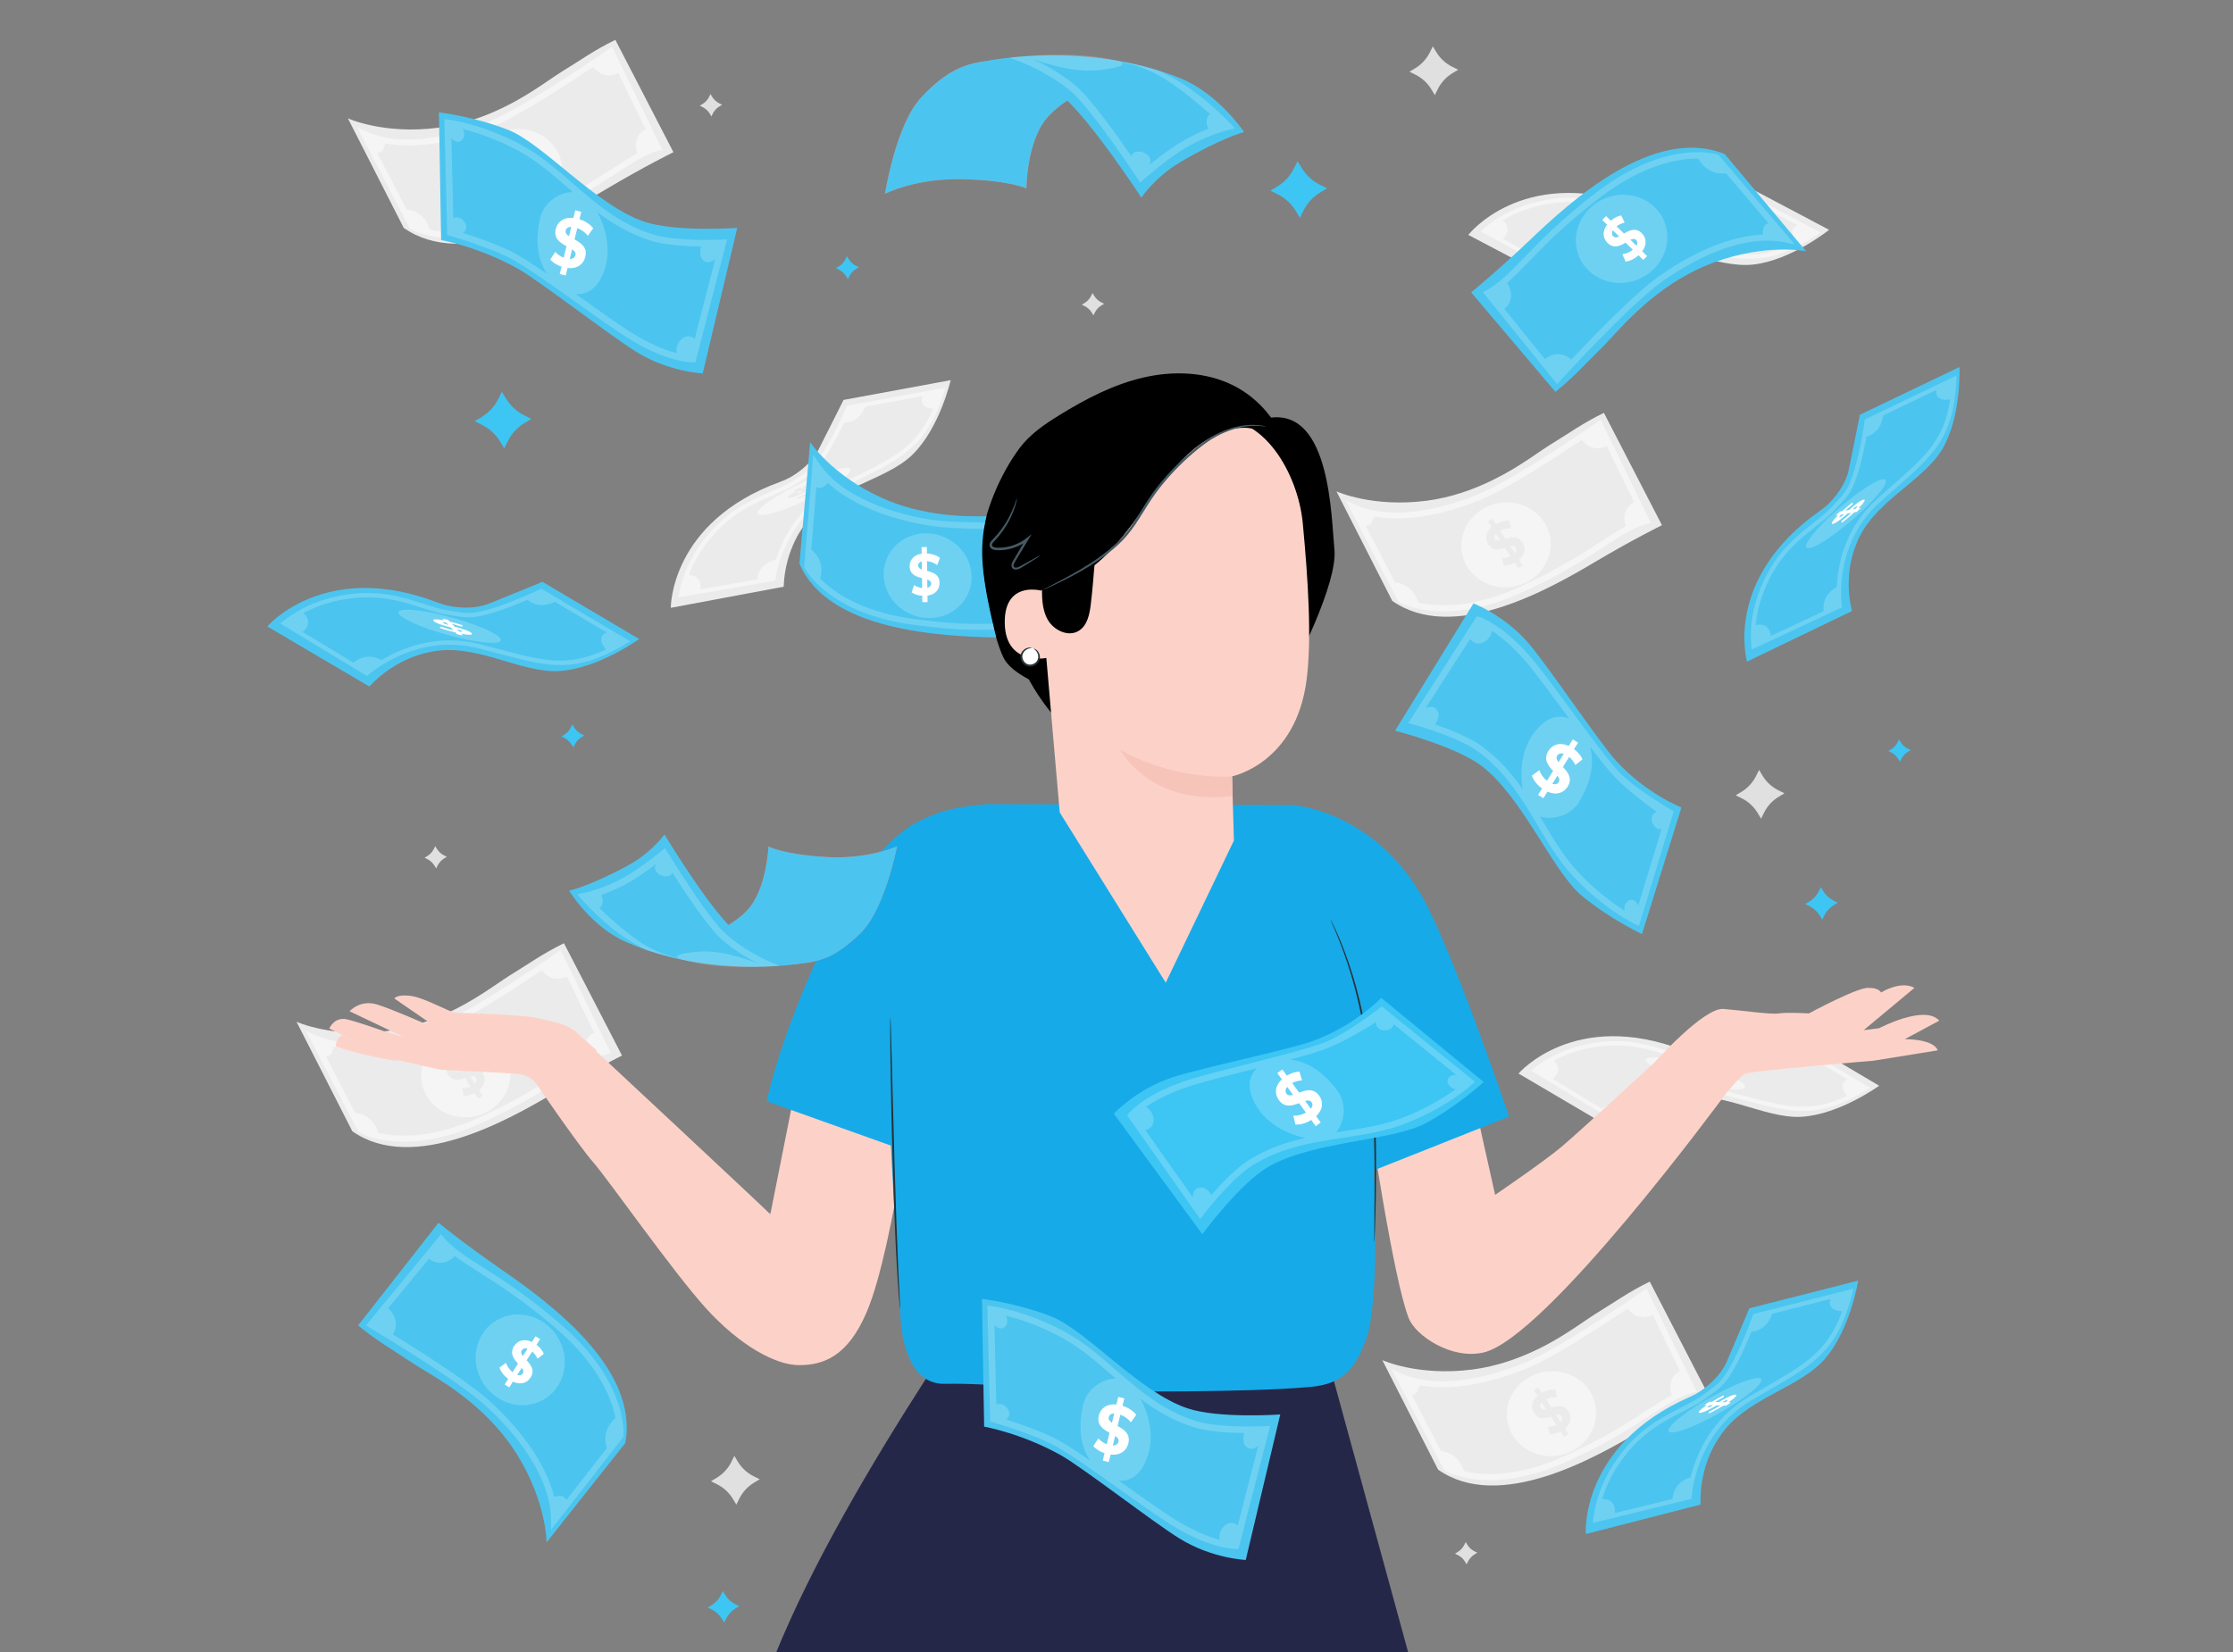 <?xml version="1.0" encoding="UTF-8"?> <!-- Generator: Adobe Illustrator 19.0.0, SVG Export Plug-In . SVG Version: 6.00 Build 0) --> <svg xmlns="http://www.w3.org/2000/svg" xmlns:xlink="http://www.w3.org/1999/xlink" version="1.1" x="0px" y="0px" viewBox="0 0 1000 740" style="enable-background:new 0 0 1000 740;" xml:space="preserve"><rect x="0" y="0" width="1000" height="740" fill="#808080" stroke="none"/> <g id="Background_Complete"> <g id="XMLID_1_"> <g id="XMLID_2_"> <g id="XMLID_3_"> <g id="XMLID_4_"> <g id="XMLID_5_"> <g id="XMLID_6_"> <g id="XMLID_7_"> <path id="XMLID_769_" style="fill:#E0E0E0;" d="M318.18,42.14l0.7,1.16c0.78,1.3,1.92,2.35,3.29,3.03l1.21,0.6l-1.16,0.7 c-1.3,0.78-2.35,1.93-3.03,3.29l-0.6,1.21l-0.7-1.16c-0.78-1.3-1.92-2.35-3.29-3.03l-1.21-0.6l1.16-0.7 c1.3-0.78,2.35-1.92,3.03-3.29L318.18,42.14z"></path> </g> </g> </g> </g> </g> </g> </g> <g id="XMLID_8_"> <g id="XMLID_9_"> <g id="XMLID_10_"> <g id="XMLID_11_"> <g id="XMLID_12_"> <g id="XMLID_13_"> <g id="XMLID_14_"> <path id="XMLID_768_" style="fill:#E0E0E0;" d="M489.26,131.28l0.7,1.16c0.78,1.3,1.93,2.35,3.29,3.03l1.21,0.6l-1.16,0.7 c-1.3,0.78-2.35,1.93-3.03,3.29l-0.6,1.21l-0.7-1.16c-0.78-1.3-1.92-2.35-3.29-3.03l-1.21-0.6l1.16-0.7 c1.3-0.78,2.35-1.92,3.03-3.29L489.26,131.28z"></path> </g> </g> </g> </g> </g> </g> </g> <g id="XMLID_15_"> <g id="XMLID_16_"> <g id="XMLID_17_"> <g id="XMLID_18_"> <g id="XMLID_19_"> <g id="XMLID_20_"> <g id="XMLID_21_"> <path id="XMLID_767_" style="fill:#E0E0E0;" d="M194.92,379.01l0.7,1.16c0.78,1.3,1.92,2.35,3.29,3.03l1.21,0.6l-1.16,0.7 c-1.3,0.78-2.35,1.93-3.03,3.29l-0.6,1.21l-0.7-1.16c-0.78-1.3-1.93-2.35-3.29-3.03l-1.21-0.6l1.16-0.7 c1.3-0.78,2.35-1.92,3.03-3.29L194.92,379.01z"></path> </g> </g> </g> </g> </g> </g> </g> <g id="XMLID_22_"> <g id="XMLID_23_"> <g id="XMLID_24_"> <g id="XMLID_25_"> <g id="XMLID_26_"> <g id="XMLID_27_"> <g id="XMLID_28_"> <path id="XMLID_766_" style="fill:#E0E0E0;" d="M656.38,690.74l0.7,1.16c0.78,1.3,1.92,2.35,3.29,3.03l1.21,0.6l-1.16,0.7 c-1.3,0.78-2.35,1.93-3.03,3.29l-0.6,1.21l-0.7-1.16c-0.78-1.3-1.92-2.35-3.29-3.03l-1.21-0.6l1.16-0.7 c1.3-0.78,2.35-1.92,3.03-3.29L656.38,690.74z"></path> </g> </g> </g> </g> </g> </g> </g> <g id="XMLID_29_"> <g id="XMLID_30_"> <g id="XMLID_31_"> <g id="XMLID_32_"> <g id="XMLID_33_"> <g id="XMLID_34_"> <g id="XMLID_35_"> <path id="XMLID_765_" style="fill:#E0E0E0;" d="M787.76,344.88l1.53,2.54c1.71,2.85,4.21,5.15,7.19,6.62l2.65,1.31 l-2.54,1.53c-2.85,1.71-5.15,4.21-6.62,7.19l-1.31,2.65l-1.53-2.54c-1.71-2.85-4.21-5.15-7.19-6.62l-2.65-1.31l2.54-1.53 c2.85-1.71,5.15-4.21,6.62-7.19L787.76,344.88z"></path> </g> </g> </g> </g> </g> </g> </g> <g id="XMLID_36_"> <g id="XMLID_37_"> <g id="XMLID_38_"> <g id="XMLID_39_"> <g id="XMLID_40_"> <g id="XMLID_41_"> <g id="XMLID_42_"> <path id="XMLID_764_" style="fill:#E0E0E0;" d="M641.66,20.76l1.53,2.54c1.71,2.85,4.21,5.15,7.19,6.62l2.65,1.31 l-2.54,1.53c-2.85,1.71-5.15,4.21-6.62,7.19l-1.31,2.65l-1.53-2.54c-1.71-2.85-4.21-5.15-7.19-6.62l-2.65-1.31l2.54-1.53 c2.85-1.71,5.15-4.21,6.62-7.19L641.66,20.76z"></path> </g> </g> </g> </g> </g> </g> </g> <g id="XMLID_43_"> <g id="XMLID_44_"> <g id="XMLID_45_"> <g id="XMLID_46_"> <g id="XMLID_47_"> <g id="XMLID_48_"> <g id="XMLID_49_"> <path id="XMLID_763_" style="fill:#E0E0E0;" d="M328.86,652.15l1.53,2.54c1.71,2.85,4.21,5.15,7.19,6.62l2.65,1.31 l-2.54,1.53c-2.85,1.71-5.15,4.21-6.62,7.19l-1.31,2.65l-1.53-2.54c-1.71-2.85-4.21-5.15-7.19-6.62l-2.65-1.31l2.54-1.53 c2.85-1.71,5.15-4.21,6.62-7.19L328.86,652.15z"></path> </g> </g> </g> </g> </g> </g> </g> <g id="XMLID_50_"> <g id="XMLID_51_"> <g id="XMLID_52_"> <path id="XMLID_762_" style="fill:#EBEBEB;" d="M744.27,235.25c0,0-13.02,6.4-30.03,16.5c-20.74,12.32-63.46,36.54-90.75,17.41 l-24.99-49.06c0,0,16.04,7.36,40.45,4.19c21.77-2.83,39.2-14.3,47.04-19.58c3.17-2.14,7.35-5.03,10.63-7 c5.49-3.29,12.06-8.11,21.65-12.78L744.27,235.25z"></path> </g> </g> <g id="XMLID_53_"> <g id="XMLID_54_"> <g id="XMLID_55_"> <ellipse id="XMLID_761_" transform="matrix(-0.985 0.173 -0.173 -0.985 1380.974 367.509)" style="fill:#F5F5F5;" cx="674.51" cy="243.8" rx="20.02" ry="19.01"></ellipse> </g> </g> <g id="XMLID_56_"> <g id="XMLID_57_"> <path id="XMLID_1485_" style="fill:#EBEBEB;" d="M668.01,236.08l-1.61-2.49l1.98-1.28l1.56,2.43c2.05-1.13,4.38-1.65,6.08-1.4 l0.66,3.42c-1.52-0.18-3.34,0.13-4.86,0.9l2.39,3.72c2.59-0.82,5.58-1.58,7.63,1.6c1.52,2.36,1.3,5.37-1.58,7.79l1.59,2.47 l-1.98,1.28l-1.56-2.42c-1.57,0.82-3.31,1.31-4.9,1.24l-0.77-3.38c1.43-0.01,2.7-0.29,3.78-0.8l-2.44-3.78 c-2.57,0.84-5.52,1.58-7.54-1.56C664.95,241.48,665.16,238.5,668.01,236.08z M669.46,241.47c0.5,0.78,1.35,0.83,2.42,0.62 l-1.98-3.07C669.06,239.9,669,240.76,669.46,241.47z M676.32,244.63l2.03,3.16c0.88-0.95,0.88-1.86,0.41-2.59 C678.26,244.42,677.4,244.38,676.32,244.63z"></path> </g> </g> </g> <g id="XMLID_58_"> <g id="XMLID_59_"> <path id="XMLID_1479_" style="fill:#F5F5F5;" d="M626.19,269.42l0.33,0.2c0.81,0.48,20.28,11.56,54.99-4.22 c17.54-7.98,28.95-15.39,37.28-20.8c7.52-4.89,12.96-8.41,18.91-9.99l1.57-0.42l-22.47-46.17l-1.28,0.9 c-0.37,0.26-37,25.73-53.34,32.42c-12.97,5.31-37.48,12.95-55.96,4.43l-3.55-1.63L626.19,269.42z M663.2,223.81 c11.8-4.83,33.24-18.76,45.22-26.81c1.11,1.68,2.81,2.97,4.75,3.53c2.12,0.6,4.46,0.32,6.39-0.74l12.3,25.28 c-1.97,0.75-3.49,2.58-4.08,4.63c-0.56,1.97-0.34,4.07,0.33,6.02c-3.29,1.78-6.74,4.01-10.78,6.64 c-8.72,5.66-19.58,12.71-36.93,20.61c-17.44,7.93-30.8,8.69-38.94,7.93c-2.41-0.23-4.51-0.59-6.3-1.01 c-0.68-2.3-3.13-8.22-10.39-8.98l-13.12-25.27c1.34-0.1,3.09-0.91,3.43-4.31C632.52,234.61,652.03,228.38,663.2,223.81z"></path> </g> </g> </g> <g id="XMLID_60_"> <g id="XMLID_61_"> <g id="XMLID_62_"> <path id="XMLID_755_" style="fill:#EBEBEB;" d="M301.58,68.17c0,0-13.02,6.4-30.03,16.5c-20.74,12.32-63.46,36.54-90.75,17.41 L155.8,53.02c0,0,16.04,7.36,40.45,4.19c21.77-2.83,39.2-14.3,47.04-19.58c3.17-2.14,7.35-5.03,10.63-7 c5.49-3.29,12.06-8.11,21.65-12.78L301.58,68.17z"></path> </g> </g> <g id="XMLID_63_"> <g id="XMLID_64_"> <g id="XMLID_65_"> <ellipse id="XMLID_754_" transform="matrix(-0.985 0.173 -0.173 -0.985 473.411 112.262)" style="fill:#F5F5F5;" cx="231.82" cy="76.71" rx="20.02" ry="19.01"></ellipse> </g> </g> <g id="XMLID_66_"> <g id="XMLID_67_"> <path id="XMLID_1466_" style="fill:#EBEBEB;" d="M225.32,68.99l-1.61-2.49l1.98-1.28l1.56,2.43c2.05-1.13,4.38-1.65,6.08-1.4 l0.66,3.42c-1.52-0.18-3.34,0.13-4.86,0.9l2.39,3.72c2.59-0.82,5.58-1.58,7.63,1.6c1.52,2.36,1.3,5.37-1.58,7.79l1.59,2.47 l-1.98,1.28l-1.56-2.42c-1.57,0.82-3.31,1.31-4.9,1.24l-0.77-3.38c1.43-0.01,2.7-0.29,3.78-0.8l-2.44-3.78 c-2.57,0.84-5.52,1.58-7.54-1.56C222.26,74.39,222.48,71.42,225.32,68.99z M226.77,74.39c0.5,0.78,1.35,0.83,2.42,0.61 l-1.98-3.07C226.38,72.81,226.31,73.67,226.77,74.39z M233.64,77.55l2.03,3.16c0.88-0.95,0.88-1.86,0.41-2.59 C235.58,77.34,234.71,77.3,233.64,77.55z"></path> </g> </g> </g> <g id="XMLID_68_"> <g id="XMLID_69_"> <path id="XMLID_1460_" style="fill:#F5F5F5;" d="M183.5,102.34l0.33,0.2c0.81,0.48,20.28,11.56,54.99-4.22 c17.54-7.98,28.95-15.39,37.28-20.8c7.52-4.89,12.96-8.41,18.91-9.99l1.57-0.42l-22.47-46.17l-1.28,0.9 c-0.37,0.26-37,25.73-53.34,32.42c-12.97,5.31-37.48,12.95-55.96,4.43l-3.55-1.63L183.5,102.34z M220.51,56.73 c11.8-4.83,33.24-18.76,45.22-26.81c1.11,1.68,2.81,2.97,4.75,3.53c2.12,0.6,4.46,0.32,6.39-0.74l12.3,25.28 c-1.97,0.75-3.49,2.58-4.07,4.63c-0.56,1.97-0.34,4.07,0.33,6.02c-3.29,1.78-6.73,4.01-10.78,6.64 c-8.72,5.66-19.58,12.71-36.93,20.61c-17.44,7.93-30.8,8.69-38.94,7.93c-2.41-0.23-4.51-0.59-6.3-1.01 c-0.68-2.3-3.13-8.22-10.39-8.98l-13.12-25.27c1.34-0.1,3.09-0.91,3.43-4.31C189.84,67.52,209.35,61.3,220.51,56.73z"></path> </g> </g> </g> <g id="XMLID_70_"> <g id="XMLID_71_"> <g id="XMLID_72_"> <path id="XMLID_748_" style="fill:#EBEBEB;" d="M764.81,624.41c0,0-13.02,6.4-30.03,16.5c-20.74,12.32-63.46,36.54-90.75,17.41 l-24.99-49.06c0,0,16.04,7.36,40.45,4.19c21.77-2.83,39.2-14.3,47.04-19.58c3.17-2.14,7.35-5.03,10.63-7 c5.49-3.29,12.06-8.11,21.65-12.78L764.81,624.41z"></path> </g> </g> <g id="XMLID_73_"> <g id="XMLID_74_"> <g id="XMLID_75_"> <ellipse id="XMLID_747_" transform="matrix(-0.985 0.173 -0.173 -0.985 1488.92 1136.433)" style="fill:#F5F5F5;" cx="695.05" cy="632.95" rx="20.02" ry="19.01"></ellipse> </g> </g> <g id="XMLID_76_"> <g id="XMLID_77_"> <path id="XMLID_1447_" style="fill:#EBEBEB;" d="M688.55,625.23l-1.61-2.49l1.98-1.28l1.56,2.43c2.05-1.13,4.38-1.65,6.08-1.4 l0.66,3.42c-1.52-0.18-3.34,0.13-4.86,0.9l2.39,3.72c2.59-0.82,5.58-1.58,7.63,1.6c1.52,2.36,1.3,5.37-1.58,7.79l1.59,2.47 l-1.98,1.28l-1.56-2.42c-1.57,0.82-3.31,1.31-4.9,1.24l-0.77-3.38c1.43-0.01,2.7-0.29,3.78-0.8l-2.44-3.78 c-2.57,0.84-5.52,1.58-7.54-1.56C685.49,630.63,685.71,627.66,688.55,625.23z M690,630.63c0.5,0.78,1.35,0.83,2.42,0.61 l-1.98-3.07C689.6,629.05,689.54,629.91,690,630.63z M696.86,633.79l2.03,3.16c0.88-0.95,0.88-1.86,0.41-2.59 C698.8,633.58,697.94,633.54,696.86,633.79z"></path> </g> </g> </g> <g id="XMLID_78_"> <g id="XMLID_79_"> <path id="XMLID_1441_" style="fill:#F5F5F5;" d="M646.73,658.58l0.33,0.2c0.81,0.48,20.28,11.56,54.99-4.22 c17.54-7.98,28.95-15.39,37.28-20.8c7.52-4.89,12.96-8.41,18.91-9.99l1.57-0.42l-22.47-46.17l-1.28,0.9 c-0.37,0.26-37,25.73-53.34,32.42c-12.97,5.31-37.48,12.95-55.96,4.43l-3.55-1.63L646.73,658.58z M683.74,612.97 c11.8-4.83,33.24-18.76,45.22-26.81c1.11,1.68,2.81,2.97,4.75,3.53c2.12,0.6,4.46,0.32,6.39-0.74l12.3,25.28 c-1.97,0.75-3.49,2.58-4.07,4.63c-0.56,1.97-0.34,4.07,0.33,6.02c-3.29,1.78-6.74,4.01-10.78,6.64 c-8.72,5.66-19.58,12.71-36.93,20.61c-17.44,7.93-30.8,8.69-38.94,7.93c-2.41-0.23-4.51-0.59-6.3-1.01 c-0.68-2.3-3.13-8.22-10.39-8.98l-13.12-25.27c1.34-0.1,3.09-0.91,3.43-4.31C653.06,623.76,672.57,617.54,683.74,612.97z"></path> </g> </g> </g> <g id="XMLID_80_"> <g id="XMLID_81_"> <g id="XMLID_82_"> <path id="XMLID_741_" style="fill:#EBEBEB;" d="M278.56,472.83c0,0-13.02,6.4-30.03,16.5c-20.74,12.32-63.46,36.54-90.75,17.41 l-24.99-49.06c0,0,16.04,7.36,40.45,4.19c21.77-2.83,39.2-14.3,47.04-19.58c3.17-2.14,7.35-5.03,10.63-7 c5.49-3.29,12.06-8.11,21.65-12.78L278.56,472.83z"></path> </g> </g> <g id="XMLID_83_"> <g id="XMLID_84_"> <g id="XMLID_85_"> <ellipse id="XMLID_740_" transform="matrix(-0.985 0.173 -0.173 -0.985 497.55 919.481)" style="fill:#F5F5F5;" cx="208.8" cy="481.37" rx="20.02" ry="19.01"></ellipse> </g> </g> <g id="XMLID_86_"> <g id="XMLID_87_"> <path id="XMLID_1428_" style="fill:#EBEBEB;" d="M202.29,473.65l-1.61-2.49l1.98-1.28l1.56,2.43c2.05-1.13,4.38-1.65,6.08-1.4 l0.66,3.42c-1.52-0.18-3.34,0.13-4.86,0.9l2.39,3.72c2.59-0.82,5.58-1.58,7.63,1.6c1.52,2.36,1.3,5.37-1.58,7.79l1.59,2.47 l-1.98,1.28l-1.56-2.42c-1.57,0.82-3.31,1.31-4.9,1.24l-0.77-3.38c1.43-0.01,2.7-0.29,3.78-0.8l-2.44-3.78 c-2.57,0.84-5.52,1.58-7.54-1.56C199.23,479.05,199.45,476.08,202.29,473.65z M203.75,479.05c0.5,0.78,1.35,0.83,2.42,0.61 l-1.98-3.07C203.35,477.47,203.29,478.33,203.75,479.05z M210.61,482.21l2.03,3.16c0.88-0.95,0.88-1.86,0.41-2.59 C212.55,482,211.68,481.96,210.61,482.21z"></path> </g> </g> </g> <g id="XMLID_88_"> <g id="XMLID_89_"> <path id="XMLID_1422_" style="fill:#F5F5F5;" d="M160.47,507l0.33,0.2c0.81,0.48,20.28,11.56,54.99-4.22 c17.54-7.98,28.95-15.39,37.28-20.8c7.52-4.89,12.96-8.41,18.91-9.99l1.57-0.42l-22.47-46.17l-1.28,0.9 c-0.37,0.26-37,25.73-53.34,32.42c-12.97,5.31-37.48,12.95-55.96,4.43l-3.55-1.63L160.47,507z M197.49,461.39 c11.8-4.83,33.24-18.76,45.22-26.81c1.11,1.68,2.81,2.97,4.75,3.53c2.12,0.6,4.46,0.32,6.39-0.74l12.3,25.28 c-1.97,0.75-3.49,2.58-4.07,4.63c-0.56,1.97-0.34,4.07,0.33,6.02c-3.29,1.78-6.74,4.01-10.78,6.64 c-8.72,5.66-19.58,12.71-36.93,20.61c-17.44,7.93-30.8,8.69-38.94,7.93c-2.41-0.23-4.51-0.59-6.3-1.01 c-0.68-2.3-3.13-8.22-10.39-8.98l-13.12-25.27c1.34-0.1,3.09-0.91,3.43-4.31C166.81,472.18,186.32,465.96,197.49,461.39z"></path> </g> </g> </g> <g id="XMLID_90_"> <g id="XMLID_91_"> <g id="XMLID_92_"> <path id="XMLID_734_" style="fill:#EBEBEB;" d="M680.04,480.88c0,0,24.93-29.22,73.93-10.4c1.86,0.72,3.78,1.29,5.75,1.64 c4.1,0.71,10.73,1.22,16.72-1.19c9.54-3.84,23.12-9.43,23.12-9.43l41.98,24.84c0,0-17.59,12.83-34.64,13.91 c-17.04,1.08-37.18-12.91-56.72-8.13c0,0-13.93,2.11-25.82,14.84L680.04,480.88z"></path> </g> </g> <g id="XMLID_93_"> <g id="XMLID_94_"> <g id="XMLID_95_"> <g id="XMLID_96_"> <path id="XMLID_733_" style="fill:#F5F5F5;" d="M781.22,487.31c-1.89,1.69-13.26,0.14-25.39-3.46s-20.44-7.89-18.56-9.58 c1.89-1.69,13.26-0.14,25.39,3.46C774.8,481.33,783.11,485.62,781.22,487.31z"></path> </g> </g> </g> <g id="XMLID_97_"> <g id="XMLID_98_"> <g id="XMLID_99_"> <path id="XMLID_1408_" style="fill:#EBEBEB;" d="M764.3,484.04l0.77,0.82l-2.55-0.56l-0.75-0.79 c-2.57-0.6-5.21-1.36-6.91-1.98l0.56-0.58c1.53,0.55,3.56,1.15,5.44,1.61l-1.15-1.22c-3.02-0.82-6.44-1.78-7.42-2.83 c-0.73-0.77,0.61-1,4.51-0.25l-0.77-0.81l2.55,0.56l0.75,0.79c1.95,0.46,3.96,1.02,5.6,1.58l-0.43,0.61 c-1.5-0.5-2.95-0.91-4.26-1.24l1.17,1.24c3.01,0.81,6.38,1.77,7.35,2.79C769.49,484.55,768.17,484.78,764.3,484.04z M758.69,480.26l-0.98-1.03c-1.27-0.21-1.6-0.12-1.38,0.12C756.58,479.6,757.48,479.91,758.69,480.26z M764.75,482.98 c-0.24-0.25-1.11-0.56-2.31-0.91l0.95,1C764.58,483.27,764.97,483.21,764.75,482.98z"></path> </g> </g> </g> </g> <g id="XMLID_100_"> <g id="XMLID_101_"> <path id="XMLID_1401_" style="fill:#F5F5F5;" d="M799,464.48l-0.46,0.23c-0.13,0.07-13.14,6.49-24.53,9.37 c-5.86,1.48-8.61,1.01-13.6,0.14c-0.97-0.17-2.03-0.35-3.2-0.54c-2.23-0.35-5.19-1.3-8.62-2.41 c-6.34-2.04-14.23-4.58-22.12-4.82c-0.07,0-0.13,0-0.2-0.01c-0.22-0.02-21.95-1.87-39.58,12.31l-1.05,0.84l37.71,22.83 l0.52-0.48c0.2-0.19,20.44-18.46,47.79-11.58c3.23,0.81,6.24,1.61,9.07,2.36c22.15,5.86,33.27,8.8,55.54-4.58l1.36-0.81 L799,464.48z M781.22,490.91c-2.83-0.75-5.85-1.55-9.09-2.36c-18.6-4.68-34.02,1.87-42.48,6.99c-6.25-3.28-10.6-0.32-12.19,1.13 l-22.05-13.35c4.25-3.71,1.77-6.92,0.33-8.24c15-8.02,30.2-6.75,30.43-6.73c7.75,0.22,15.57,2.72,21.85,4.74 c3.51,1.13,6.53,2.1,8.9,2.47c1.16,0.18,2.2,0.36,3.17,0.53c5.07,0.88,8.14,1.41,14.39-0.17c6.55-1.66,13.6-4.46,18.53-6.59 c1.59,1.36,5.74,3.95,11.91,0.86l22.5,13.31c-1.68,0.79-4.2,2.87-0.19,7.41C810.65,498.68,799.99,495.87,781.22,490.91z"></path> </g> </g> </g> <g id="XMLID_102_"> <g id="XMLID_103_"> <g id="XMLID_104_"> <path id="XMLID_727_" style="fill:#EBEBEB;" d="M300.4,272.27c0,0-0.4-38.41,48.91-56.41c1.88-0.68,3.7-1.51,5.41-2.54 c3.56-2.16,8.89-6.13,11.82-11.88c4.67-9.16,11.23-22.3,11.23-22.3l47.97-8.85c0,0-4.83,21.23-16.97,33.24 s-36.51,14.7-48.11,31.13c0,0-9.11,10.74-9.71,28.15L300.4,272.27z"></path> </g> </g> <g id="XMLID_105_"> <g id="XMLID_106_"> <g id="XMLID_107_"> <g id="XMLID_108_"> <path id="XMLID_726_" style="fill:#F5F5F5;" d="M380.92,210.65c-0.31,2.51-9.9,8.81-21.42,14.07 c-11.52,5.26-20.6,7.48-20.29,4.96c0.31-2.51,9.9-8.81,21.42-14.07C372.15,210.35,381.23,208.13,380.92,210.65z"></path> </g> </g> </g> <g id="XMLID_109_"> <g id="XMLID_110_"> <g id="XMLID_111_"> <path id="XMLID_1387_" style="fill:#EBEBEB;" d="M366,219.3l1.12,0.11l-2.29,1.25l-1.09-0.1c-2.33,1.24-4.82,2.4-6.51,3.04 l0.04-0.81c1.52-0.59,3.44-1.47,5.16-2.36l-1.67-0.16c-2.81,1.37-6.02,2.88-7.45,2.75c-1.06-0.1-0.2-1.15,3.24-3.15 l-1.11-0.11l2.29-1.25l1.09,0.1c1.78-0.93,3.65-1.83,5.26-2.49l0.08,0.74c-1.46,0.61-2.82,1.25-4.03,1.87l1.7,0.16 c2.8-1.37,5.97-2.86,7.38-2.73C370.25,216.27,369.41,217.31,366,219.3z M359.29,220.13l-1.42-0.14c-1.1,0.68-1.29,0.97-0.96,1 C357.27,221.02,358.14,220.66,359.29,220.13z M365.64,218.2c-0.35-0.03-1.2,0.31-2.34,0.84l1.38,0.13 C365.72,218.53,365.96,218.23,365.64,218.2z"></path> </g> </g> </g> </g> <g id="XMLID_112_"> <g id="XMLID_113_"> <path id="XMLID_1380_" style="fill:#F5F5F5;" d="M379.31,181.75l-0.2,0.47c-0.06,0.13-5.64,13.53-12.33,23.18 c-3.44,4.97-5.83,6.42-10.16,9.04c-0.85,0.51-1.76,1.07-2.76,1.7c-1.91,1.2-4.77,2.43-8.08,3.85 c-6.12,2.63-13.73,5.9-19.84,10.89c-0.05,0.04-0.1,0.08-0.15,0.13c-0.18,0.13-17.77,13.01-21.75,35.28l-0.24,1.33l43.43-7.56 l0.08-0.7c0.03-0.27,3.28-27.35,28.42-40.13c2.97-1.51,5.76-2.89,8.38-4.18c20.55-10.14,30.87-15.23,38.87-39.94l0.49-1.51 L379.31,181.75z M383.28,213.36c-2.63,1.3-5.42,2.68-8.4,4.19c-17.1,8.69-24.42,23.76-27.44,33.18 c-6.86,1.64-8.2,6.72-8.45,8.86l-25.4,4.42c0.77-5.59-3.21-6.38-5.17-6.43c6.04-15.9,18.34-24.93,18.52-25.07 c5.98-4.93,13.52-8.18,19.59-10.78c3.38-1.45,6.31-2.71,8.34-3.98c0.99-0.62,1.9-1.17,2.74-1.68c4.4-2.67,7.06-4.28,10.73-9.58 c3.85-5.55,7.33-12.3,9.64-17.14c2.09-0.02,6.93-0.79,9.55-7.18l25.71-4.75c-0.74,1.7-1.28,4.92,4.72,5.71 C410.57,199.88,400.68,204.77,383.28,213.36z"></path> </g> </g> </g> <g id="XMLID_114_"> <g id="XMLID_115_"> <g id="XMLID_116_"> <path id="XMLID_720_" style="fill:#EBEBEB;" d="M657.55,105.23c0,0,23.51-30.38,73.35-13.93c1.9,0.63,3.84,1.11,5.82,1.36 c4.13,0.52,10.77,0.71,16.64-1.99c9.35-4.29,22.64-10.53,22.64-10.53l43.12,22.81c0,0-16.96,13.66-33.93,15.55 c-16.97,1.89-37.76-11.11-57.05-5.41c0,0-13.81,2.78-25.08,16.06L657.55,105.23z"></path> </g> </g> <g id="XMLID_117_"> <g id="XMLID_118_"> <g id="XMLID_119_"> <g id="XMLID_120_"> <path id="XMLID_719_" style="fill:#F5F5F5;" d="M758.93,106.81c-1.8,1.78-13.23,0.77-25.53-2.24 c-12.29-3.02-20.8-6.91-18.99-8.69c1.8-1.78,13.23-0.77,25.53,2.24C752.23,101.15,760.74,105.04,758.93,106.81z"></path> </g> </g> </g> <g id="XMLID_121_"> <g id="XMLID_122_"> <g id="XMLID_123_"> <path id="XMLID_1366_" style="fill:#EBEBEB;" d="M741.87,104.35l0.81,0.78l-2.58-0.44l-0.79-0.76 c-2.59-0.48-5.26-1.11-6.99-1.65l0.53-0.61c1.56,0.48,3.61,0.98,5.51,1.34l-1.21-1.16c-3.05-0.67-6.51-1.47-7.55-2.47 c-0.77-0.74,0.56-1.03,4.5-0.46l-0.8-0.77l2.58,0.44l0.79,0.76c1.98,0.37,4,0.83,5.67,1.31l-0.4,0.63 c-1.52-0.42-2.99-0.77-4.32-1.03l1.23,1.18c3.05,0.67,6.46,1.46,7.48,2.44C747.08,104.61,745.77,104.91,741.87,104.35z M736.09,100.84l-1.03-0.99c-1.28-0.15-1.61-0.04-1.37,0.19C733.95,100.29,734.86,100.55,736.09,100.84z M742.26,103.27 c-0.25-0.24-1.14-0.5-2.35-0.79l1,0.96C742.12,103.58,742.5,103.49,742.26,103.27z"></path> </g> </g> </g> </g> <g id="XMLID_124_"> <g id="XMLID_125_"> <path id="XMLID_1359_" style="fill:#F5F5F5;" d="M775.59,83.15l-0.45,0.25c-0.13,0.07-12.82,7.11-24.05,10.54 c-5.78,1.76-8.55,1.42-13.58,0.79c-0.98-0.12-2.04-0.25-3.22-0.38c-2.24-0.24-5.25-1.05-8.73-1.99 c-6.44-1.73-14.43-3.89-22.32-3.76c-0.07,0-0.13,0-0.2,0c-0.22-0.01-22.01-0.82-38.94,14.19l-1.01,0.89l38.76,21l0.5-0.5 c0.19-0.2,19.53-19.42,47.18-13.86c3.27,0.66,6.31,1.31,9.17,1.92c22.41,4.79,33.66,7.19,55.26-7.23l1.32-0.88L775.59,83.15z M759.1,110.41c-2.87-0.61-5.91-1.26-9.19-1.92c-18.8-3.78-33.89,3.49-42.1,9.01c-6.4-2.97-10.6,0.19-12.13,1.71l-22.67-12.28 c4.07-3.91,1.43-7-0.07-8.25c14.6-8.73,29.85-8.19,30.08-8.18c7.75-0.15,15.68,1.97,22.05,3.69c3.56,0.96,6.63,1.79,9.01,2.05 c1.17,0.13,2.22,0.26,3.19,0.38c5.11,0.64,8.19,1.02,14.36-0.86c6.46-1.97,13.38-5.1,18.19-7.47c1.65,1.29,5.93,3.67,11.94,0.29 l23.11,12.22c-1.64,0.87-4.06,3.07,0.16,7.41C788.87,116.76,778.08,114.46,759.1,110.41z"></path> </g> </g> </g> </g> <g id="Background_Simple" style="display:none;"> <g id="XMLID_126_" style="display:inline;"> <path id="XMLID_127_" style="fill:#F5F5F5;" d="M688.96,237.11l-2.43-4c-20.47-33.73-57.48-54.06-96.5-51.6 c-5.02,0.32-10.01,1-14.94,2.05c-35.48,7.59-66.34,34.42-79.14,68.78c-7.52,20.21-9.63,43.47-23.91,59.51 c-18.58,20.87-50.14,21.53-77.88,20.66c-27.74-0.86-59.31-0.13-77.81,20.83c-11.58,13.12-15.26,31.79-14.33,49.36 c2.47,46.53,34.9,88.14,76.14,108.82c41.24,20.68,89.79,22.53,134.92,13.44c63.22-12.74,123.35-47.75,159.49-101.8 C708.73,369.11,717.88,295.46,688.96,237.11z"></path> </g> </g> <g id="Floor"> <g id="XMLID_1363_"> <g id="XMLID_1364_"> <path id="XMLID_1365_" style="fill:#263238;" d="M846.98,741.58c0,0.23-152.28,0.42-340.08,0.42 c-187.86,0-340.11-0.19-340.11-0.42c0-0.23,152.24-0.42,340.11-0.42C694.7,741.16,846.98,741.35,846.98,741.58z"></path> </g> </g> </g> <g id="Stars"> <g id="XMLID_131_"> <g id="XMLID_132_"> <g id="XMLID_133_"> <g id="XMLID_134_"> <g id="XMLID_135_"> <g id="XMLID_136_"> <g id="XMLID_137_"> <path id="XMLID_713_" style="fill:#3DC5F4;" d="M815.43,397.38l1.02,1.69c1.14,1.9,2.81,3.43,4.79,4.41l1.77,0.88 l-1.69,1.02c-1.9,1.14-3.43,2.81-4.41,4.79l-0.88,1.77l-1.02-1.69c-1.14-1.9-2.81-3.43-4.79-4.41l-1.77-0.88l1.69-1.02 c1.9-1.14,3.43-2.81,4.41-4.79L815.43,397.38z"></path> </g> </g> </g> </g> </g> </g> </g> <g id="XMLID_138_"> <g id="XMLID_139_"> <g id="XMLID_140_"> <g id="XMLID_141_"> <g id="XMLID_142_"> <g id="XMLID_143_"> <g id="XMLID_144_"> <path id="XMLID_712_" style="fill:#3DC5F4;" d="M323.71,712.71l0.99,1.64c1.11,1.84,2.72,3.33,4.65,4.28l1.72,0.85 l-1.64,0.99c-1.84,1.11-3.33,2.72-4.28,4.65l-0.85,1.72l-0.99-1.64c-1.11-1.84-2.72-3.33-4.65-4.28l-1.72-0.85l1.64-0.99 c1.84-1.11,3.33-2.72,4.28-4.65L323.71,712.71z"></path> </g> </g> </g> </g> </g> </g> </g> <g id="XMLID_145_"> <g id="XMLID_146_"> <g id="XMLID_147_"> <g id="XMLID_148_"> <g id="XMLID_149_"> <g id="XMLID_150_"> <g id="XMLID_151_"> <path id="XMLID_711_" style="fill:#3DC5F4;" d="M224.76,175.46l1.77,2.95c1.99,3.31,4.89,5.98,8.36,7.69l3.09,1.53 l-2.95,1.78c-3.31,1.99-5.98,4.89-7.7,8.36l-1.53,3.09l-1.77-2.95c-1.99-3.31-4.89-5.98-8.36-7.69l-3.09-1.53l2.95-1.78 c3.31-1.99,5.98-4.89,7.69-8.36L224.76,175.46z"></path> </g> </g> </g> </g> </g> </g> </g> <g id="XMLID_152_"> <g id="XMLID_153_"> <g id="XMLID_154_"> <g id="XMLID_155_"> <g id="XMLID_156_"> <g id="XMLID_157_"> <g id="XMLID_158_"> <path id="XMLID_710_" style="fill:#3DC5F4;" d="M581.09,72.19l1.78,2.95c1.99,3.31,4.89,5.98,8.36,7.69l3.09,1.53 l-2.95,1.77c-3.31,1.99-5.98,4.89-7.7,8.36l-1.53,3.09l-1.78-2.95c-1.99-3.31-4.89-5.98-8.36-7.69l-3.09-1.53l2.95-1.78 c3.31-1.99,5.98-4.89,7.69-8.36L581.09,72.19z"></path> </g> </g> </g> </g> </g> </g> </g> <g id="XMLID_159_"> <g id="XMLID_160_"> <g id="XMLID_161_"> <g id="XMLID_162_"> <g id="XMLID_163_"> <g id="XMLID_164_"> <g id="XMLID_165_"> <path id="XMLID_709_" style="fill:#3DC5F4;" d="M850.44,331.22l0.7,1.16c0.78,1.3,1.92,2.35,3.29,3.03l1.21,0.6l-1.16,0.7 c-1.3,0.78-2.35,1.93-3.03,3.29l-0.6,1.21l-0.7-1.16c-0.78-1.3-1.92-2.35-3.29-3.03l-1.21-0.6l1.16-0.7 c1.3-0.78,2.35-1.92,3.03-3.29L850.44,331.22z"></path> </g> </g> </g> </g> </g> </g> </g> <g id="XMLID_166_"> <g id="XMLID_167_"> <g id="XMLID_168_"> <g id="XMLID_169_"> <g id="XMLID_170_"> <g id="XMLID_171_"> <g id="XMLID_172_"> <path id="XMLID_708_" style="fill:#3DC5F4;" d="M256.32,324.52l0.72,1.2c0.81,1.34,1.98,2.43,3.39,3.12l1.25,0.62l-1.2,0.72 c-1.34,0.81-2.43,1.98-3.12,3.39l-0.62,1.25l-0.72-1.2c-0.81-1.34-1.98-2.43-3.39-3.12l-1.25-0.62l1.2-0.72 c1.34-0.81,2.43-1.98,3.12-3.39L256.32,324.52z"></path> </g> </g> </g> </g> </g> </g> </g> <g id="XMLID_173_"> <g id="XMLID_174_"> <g id="XMLID_175_"> <g id="XMLID_176_"> <g id="XMLID_177_"> <g id="XMLID_178_"> <g id="XMLID_179_"> <path id="XMLID_707_" style="fill:#3DC5F4;" d="M379.28,114.76l0.72,1.2c0.81,1.34,1.98,2.43,3.39,3.12l1.25,0.62l-1.2,0.72 c-1.34,0.81-2.43,1.98-3.12,3.39l-0.62,1.25l-0.72-1.2c-0.81-1.34-1.98-2.43-3.39-3.12l-1.25-0.62l1.2-0.72 c1.34-0.81,2.43-1.98,3.12-3.39L379.28,114.76z"></path> </g> </g> </g> </g> </g> </g> </g> </g> <g id="Character"> <g id="XMLID_1224_"> <g id="XMLID_1274_"> <g id="XMLID_1294_"> <g id="XMLID_1295_"> <path id="XMLID_1296_" style="fill:#FCD2C8;" d="M659.17,487.56c0,1.73,10.4,47.66,10.4,47.66s21.67-14.73,29.9-21.67 c8.23-6.93,48.1-43.76,48.1-43.76l23.83,22.05c0,0-79.03,107.54-107.05,114c-14.38,3.31-30.33-7.55-33.42-15.22 c-6.9-17.12-17.6-90.13-17.6-90.13l15.5-6.86L659.17,487.56z"></path> </g> </g> <g id="XMLID_1290_"> <g id="XMLID_1291_"> <g id="XMLID_1292_"> <path id="XMLID_1293_" style="fill:#FCD2C8;" d="M670.49,535.32c0.02,0.18-2.02,0.07-4.92,1.29c-2.89,1.17-6.46,3.91-9,7.97 c-2.53,4.08-3.78,8.33-4.67,11.37c-0.87,3.06-1.38,4.97-1.51,4.94c-0.11-0.03,0.19-1.98,0.91-5.09 c0.74-3.09,1.91-7.46,4.53-11.68c2.64-4.22,6.45-7.01,9.52-8.08c1.53-0.55,2.84-0.77,3.74-0.8 C670,535.2,670.49,535.27,670.49,535.32z"></path> </g> </g> </g> <g id="XMLID_1287_"> <g id="XMLID_1288_"> <path id="XMLID_1289_" style="fill:#FCD2C8;" d="M741.23,475.64c0,0,21.79-24.4,30.57-23.69c8.78,0.7,21.43,2.6,24.94,2 c3.51-0.6,13.35,0,13.35,0s22.83-12.37,27.05-11.4c0,0,3.92-0.2,5.27,2.02c0,0,8.68-5.49,14.95-2.07l-22.76,18.95l6.94-0.87 c0,0,20.44-10.8,26.9-3.38l-15.43,8.29c0,0,12.83-0.19,14.75,5.01l-28.74,4.63c0,0-54.59,4.56-57.48,5.81 c-2.89,1.25-14.44,16.21-14.44,16.21L741.23,475.64z"></path> </g> </g> <g id="XMLID_1283_"> <g id="XMLID_1284_"> <g id="XMLID_1285_"> <path id="XMLID_1286_" style="fill:#FCD2C8;" d="M842.72,444.68c0.04,0.05-0.45,0.52-1.37,1.33c-0.93,0.8-2.29,1.95-4.02,3.29 c-3.47,2.7-8.43,6.22-14.22,9.6c-2.75,1.59-5.37,3.07-7.91,4.25c-2.53,1.17-5.25,1.7-7.42,1l0.4-0.22 c-0.82,2.5-2.78,3.7-4.07,4.13c-0.67,0.22-1.21,0.28-1.58,0.29c-0.37,0-0.56-0.03-0.56-0.06c-0.01-0.09,0.77-0.05,2-0.57 c1.18-0.5,2.92-1.72,3.57-3.97l0.09-0.31l0.31,0.09c1.98,0.56,4.46,0.05,6.91-1.12c2.45-1.17,5.09-2.69,7.81-4.26 c5.76-3.36,10.74-6.78,14.29-9.34c1.65-1.21,3.04-2.23,4.18-3.06C842.12,445.02,842.68,444.63,842.72,444.68z"></path> </g> </g> </g> <g id="XMLID_1279_"> <g id="XMLID_1280_"> <g id="XMLID_1281_"> <path id="XMLID_1282_" style="fill:#FCD2C8;" d="M834.6,461.87c0.07,0.08-1,1.12-3.04,2.38c-2.03,1.25-5.09,2.66-8.7,3.35 c-1.81,0.37-3.55,0.43-5.04,0.7c-1.5,0.24-2.72,0.84-3.8,1.35c-2.13,1.1-3.71,1.21-3.7,1.07c0-0.11,1.39-0.4,3.42-1.62 c1.02-0.57,2.33-1.29,3.93-1.59c1.58-0.33,3.29-0.41,5.03-0.77C829.76,465.41,834.47,461.62,834.6,461.87z"></path> </g> </g> </g> <g id="XMLID_1275_"> <g id="XMLID_1276_"> <g id="XMLID_1277_"> <path id="XMLID_1278_" style="fill:#FCD2C8;" d="M854.2,463.85c0.06,0.08-1.05,1.09-3.09,2.39c-2.04,1.3-5.05,2.82-8.59,3.9 c-3.55,1.07-6.9,1.47-9.31,1.52c-2.42,0.05-3.9-0.17-3.9-0.28c-0.01-0.29,5.99,0.06,12.95-2.08 C849.24,467.23,854.05,463.61,854.2,463.85z"></path> </g> </g> </g> </g> <g id="XMLID_1271_"> <g id="XMLID_1272_"> <path id="XMLID_1273_" style="fill:#252749;" d="M414.63,617.64c-23.57,36.69-50.93,82.59-67.6,123.94h283.98l-33.92-123.94 H414.63z"></path> </g> </g> <g id="XMLID_1249_"> <g id="XMLID_1268_"> <g id="XMLID_1269_"> <path id="XMLID_1270_" style="fill:#FCD2C8;" d="M238.81,483.49c0,0,20.07,29.41,26.87,37.17 c6.81,7.76,35.49,48.83,50.42,65.31c15.11,16.7,31.2,25.53,41.73,25.53c10.81,0,21.75-3.7,30.33-23.85 c12.39-29.1,22.82-114.54,22.82-114.54l-48.4-17.73l-17.6,88.54l0,0c-4.72-4.72-79.3-74.26-79.3-74.26l-17.09,7.07 L238.81,483.49z"></path> </g> </g> <g id="XMLID_1265_"> <g id="XMLID_1266_"> <path id="XMLID_1267_" style="fill:#FCD2C8;" d="M176.61,447.27c0,0,1.14-2.05,7.52-1.14c6.38,0.91,17.54,7.52,20.05,7.52 s30.53,0.91,35.99,2.28c5.47,1.37,13.97,2.19,18.98,7.43l8.12,7.19l-27.12,14.91c0,0-2.49-4.01-8.64-4.46 c-6.15-0.46-34.4-1.82-34.4-1.82l-21.87-5.01l-27.79-13.44c0,0,2.28-5.47,7.97-4.1c5.7,1.37,16.4,5.24,16.4,5.24l9.34,2.84 l-24.6-11.73c0,0,4.78-5.47,12.53-2.96c7.75,2.51,20.96,8.43,20.96,8.43l1.82-0.68L176.61,447.27z"></path> </g> </g> <g id="XMLID_1261_"> <g id="XMLID_1262_"> <g id="XMLID_1263_"> <path id="XMLID_1264_" style="fill:#FCD2C8;" d="M207.35,463.45c0.02,0.2-3.89,0.29-8.33-1.36c-4.46-1.62-7.37-4.23-7.23-4.37 c0.15-0.21,3.19,2.03,7.51,3.6C203.61,462.92,207.38,463.19,207.35,463.45z"></path> </g> </g> </g> <g id="XMLID_1257_"> <g id="XMLID_1258_"> <g id="XMLID_1259_"> <path id="XMLID_1260_" style="fill:#FCD2C8;" d="M202.2,470.5c0.01,0.1-1.38,0.31-3.63,0.27c-2.25-0.04-5.38-0.42-8.68-1.43 c-3.3-1.02-6.09-2.48-7.98-3.72c-1.89-1.24-2.9-2.2-2.84-2.27c0.15-0.23,4.56,3.24,11.06,5.2 C196.61,470.59,202.21,470.23,202.2,470.5z"></path> </g> </g> </g> <g id="XMLID_1254_"> <g id="XMLID_1255_"> <path id="XMLID_1256_" style="fill:#FCD2C8;" d="M153.44,463.64c-1.92,0.9-3.18,3.03-3.05,5.15 c9.23,3.02,18.74,5.21,28.36,6.53"></path> </g> </g> <g id="XMLID_1250_"> <g id="XMLID_1251_"> <g id="XMLID_1252_"> <path id="XMLID_1253_" style="fill:#FCD2C8;" d="M362.07,581.2c-0.16-0.02,0.16-2.46-0.09-6.38 c-0.11-1.96-0.45-4.28-1.02-6.81c-0.62-2.52-1.5-5.23-2.74-7.96c-1.27-2.71-2.76-5.15-4.26-7.26 c-1.55-2.08-3.09-3.85-4.5-5.21c-2.82-2.74-4.88-4.08-4.79-4.22c0.03-0.05,0.56,0.27,1.49,0.88c0.47,0.3,1.03,0.68,1.64,1.19 c0.61,0.5,1.35,1.03,2.06,1.73c1.49,1.33,3.1,3.08,4.71,5.18c1.57,2.12,3.11,4.6,4.4,7.37c1.26,2.78,2.14,5.56,2.73,8.13 c0.54,2.58,0.83,4.95,0.86,6.95c0.07,1,0,1.9-0.02,2.69c-0.01,0.79-0.09,1.47-0.17,2.02 C362.23,580.6,362.12,581.2,362.07,581.2z"></path> </g> </g> </g> </g> <g id="XMLID_1247_"> <path id="XMLID_1248_" style="fill:#17AAE8;" d="M408.34,369.57c-6.69,4.13-22.16,16.66-38.18,50.53 c-21.31,45.07-26.83,73.19-26.83,73.19l56.64,20.23l17.17-148.21C417.14,365.31,410.56,368.2,408.34,369.57z"></path> </g> <g id="XMLID_1241_"> <g id="XMLID_1244_"> <g id="XMLID_1245_"> <path id="XMLID_1246_" style="fill:#17AAE8;" d="M396.04,416.77c0,0,1.34,47.81,1.34,60.81c0,13,5.81,110.65,5.81,110.65 s-0.04,32.15,19.96,31.65c19.99-0.5,54.08,3.36,67.58,3.36c9.96,0,66.54,0.67,96.32-2c14.12-1.26,19.55-8.14,23.91-19.32 c0.59-1.52,0.23-0.63,0.59-1.52c8.53-20.98,1.94-110.72,1.94-110.72l-10.57-81.13l-24.08-47.91l-136.34-0.42 C398.74,363.21,398.72,381.14,396.04,416.77z"></path> </g> </g> <g id="XMLID_1242_"> <path id="XMLID_1243_" style="fill:#17AAE8;" d="M635.84,399.85c-22.45-37.28-57-39.21-57-39.21l20.39,168.06l16.09-4.49 c1.19-0.4,60.5-24.05,60.5-24.05S649.65,422.79,635.84,399.85z"></path> </g> </g> <g id="XMLID_1238_"> <g id="XMLID_1239_"> <path id="XMLID_1240_" style="fill:#263238;" d="M595.84,411.9c0.01-0.01,0.08,0.1,0.2,0.33c0.14,0.27,0.3,0.6,0.51,1 c0.42,0.89,1.1,2.17,1.85,3.88c1.56,3.39,3.62,8.4,5.77,14.72c4.37,12.62,8.51,30.73,10.41,51.03 c1.92,20.3,1.78,38.78,1.58,52.11c-0.11,6.67-0.27,12.06-0.4,15.79c-0.07,1.81-0.13,3.24-0.17,4.29 c-0.03,0.45-0.05,0.81-0.07,1.12c-0.02,0.25-0.04,0.38-0.05,0.38c-0.01,0-0.03-0.13-0.03-0.38c0-0.3-0.01-0.67-0.02-1.12 c0-1.05,0.01-2.49,0.01-4.29c0.03-3.8,0.08-9.18,0.13-15.79c0.05-13.33,0.1-31.78-1.82-52.02c-1.9-20.24-5.93-38.29-10.14-50.92 c-2.07-6.33-4.04-11.35-5.51-14.78c-0.7-1.73-1.33-3.03-1.7-3.94c-0.17-0.41-0.31-0.75-0.43-1.03 C595.86,412.03,595.82,411.91,595.84,411.9z"></path> </g> </g> <g id="XMLID_1228_"> <g id="XMLID_1229_"> <path id="XMLID_1230_" style="fill:#263238;" d="M398.74,455.76c0.03,0,0.06,0.46,0.1,1.33c0.03,0.95,0.08,2.22,0.14,3.81 c0.09,3.39,0.23,8.16,0.39,14.01c0.32,11.9,0.75,28.21,1.23,46.22c0.53,18.05,1.1,34.39,1.62,46.21 c0.28,5.85,0.51,10.61,0.68,14c0.08,1.59,0.14,2.86,0.18,3.81c0.03,0.87,0.04,1.33,0.01,1.33c-0.03,0-0.09-0.45-0.18-1.32 c-0.08-0.94-0.2-2.21-0.34-3.8c-0.29-3.3-0.59-8.08-0.94-13.99c-0.68-11.82-1.34-28.16-1.87-46.22 c-0.53-18.05-0.83-34.4-0.99-46.24c-0.05-5.86-0.09-10.62-0.12-14.02c0.01-1.59,0.01-2.86,0.02-3.81 C398.69,456.22,398.71,455.76,398.74,455.76z"></path> </g> </g> </g> <g id="XMLID_945_"> <g id="XMLID_949_"> <g id="XMLID_950_"> <g id="XMLID_956_"> <g id="XMLID_977_"> <g id="XMLID_1220_"> <g id="XMLID_1221_"> <g id="XMLID_1222_"> <path id="XMLID_1223_" d="M576.17,200.96c-3.66-12.03-12.38-22.44-23.59-28.16c-12.31-6.28-26.98-6.81-40.45-3.71 c-13.47,3.1-25.92,9.59-37.68,16.85c-6.6,4.07-13.17,8.53-17.82,14.74c-8.49,11.33-16.67,29.76-17.11,43.91 c-0.36,11.44,4.83,39.9,9.95,50.13c1.82,3.64,6.1,6.86,11.23,9.57c5.53,10.09,12.76,19.24,21.46,26.77 c2.43-7.74,4.86-15.49,7.28-23.23L576.17,200.96z"></path> </g> </g> </g> <g id="XMLID_1214_"> <g id="XMLID_1215_"> <g id="XMLID_1216_"> <g id="XMLID_1217_"> <g id="XMLID_1218_"> <path id="XMLID_1219_" d="M569.19,187.07l-22.62-3.38c13.14,28.95,18.39,95.85,26.31,126.63 c7.95-12.27,26.17-49.48,24.72-64.04C596.16,231.73,595.86,183.82,569.19,187.07z"></path> </g> </g> </g> </g> </g> <g id="XMLID_1209_"> <g id="XMLID_1210_"> <g id="XMLID_1211_"> <g id="XMLID_1212_"> <path id="XMLID_1213_" style="fill:#FCD2C8;" d="M463.89,238.88c0.72-17.15,11.4-31.51,27.91-36.22l51.45-14.7 c22.33-3.06,38.07,24.07,40.18,46.5c2.34,24.93,4.1,51.26,1.71,69.98c-4.8,37.66-33.37,43.31-33.37,43.31 c-0.01-0.06,0.5,17.83,0.8,28.78l-30.52,63.65l-47.48-76.28l-10.79-124.56C463.74,238.7,463.85,239.74,463.89,238.88z"></path> </g> </g> </g> </g> <g id="XMLID_1097_"> <g id="XMLID_1098_"> <g id="XMLID_1099_"> <g id="XMLID_1100_"> <g id="XMLID_1101_"> <g id="XMLID_1102_"> <g id="XMLID_1103_"> <g id="XMLID_1104_"> <path id="XMLID_1105_" style="fill:#F7C4BA;" d="M501.67,335.84c0,0,12.93,25.39,50.33,20.73l-0.24-8.82 C551.76,347.76,527.11,350.09,501.67,335.84z"></path> </g> </g> </g> </g> </g> </g> </g> </g> <g id="XMLID_1054_"> <g id="XMLID_1055_"> <g id="XMLID_1056_"> <g id="XMLID_1057_"> <g id="XMLID_1058_"> <g id="XMLID_1059_"> <g id="XMLID_1060_"> <g id="XMLID_1061_"> <path id="XMLID_1062_" d="M572.26,200.53c-2.45-5.57-8.74-8.78-14.83-8.92c-6.09-0.13-11.96,2.34-17.14,5.53 c-21.95,13.54-32.53,45.03-54.21,59c-5.33,3.44-12.48,0.63-16.97,5.11c-4.49,4.48-7.28,11.51-4.57,17.25 c-3.08-3.98-6.2-8.03-8.02-12.72c-1.82-4.69-2.19-10.2,0.2-14.63c1.81-3.36,5.11-5.98,5.93-9.71 c0.72-3.28-0.66-6.65-0.62-10.01c0.05-3.42,1.56-6.63,3.16-9.66c8.2-15.52,19.69-29.68,34.75-38.71 c9.84-5.9,21.18-9.51,32.65-9.45c11.47,0.06,23.04,3.95,31.65,11.53C569.32,189.6,574.65,194.21,572.26,200.53"></path> </g> </g> </g> </g> </g> </g> </g> </g> <g id="XMLID_1008_"> <g id="XMLID_1032_"> <g id="XMLID_1033_"> <g id="XMLID_1034_"> <g id="XMLID_1035_"> <g id="XMLID_1036_"> <g id="XMLID_1037_"> <g id="XMLID_1038_"> <g id="XMLID_1039_"> <g id="XMLID_1040_"> <g id="XMLID_1041_"> <g id="XMLID_1042_"> <g id="XMLID_1043_"> <g id="XMLID_1044_"> <g id="XMLID_1045_"> <g id="XMLID_1046_"> <g id="XMLID_1047_"> <g id="XMLID_1048_"> <g id="XMLID_1049_"> <g id="XMLID_1050_"> <g id="XMLID_1051_"> <g id="XMLID_1052_"> <path id="XMLID_1053_" style="fill:#FCD2C8;" d="M469.8,265.89c-0.43-1.06-20.18-7.56-19.84,13.22 c0.33,20.19,20.58,15.64,20.61,15.06C470.58,293.59,469.8,265.89,469.8,265.89z"></path> </g> </g> </g> </g> </g> </g> </g> </g> </g> </g> </g> </g> </g> </g> </g> </g> </g> </g> </g> </g> </g> <g id="XMLID_1009_"> <g id="XMLID_1010_"> <g id="XMLID_1011_"> <g id="XMLID_1012_"> <g id="XMLID_1013_"> <g id="XMLID_1014_"> <g id="XMLID_1015_"> <g id="XMLID_1016_"> <g id="XMLID_1017_"> <g id="XMLID_1018_"> <g id="XMLID_1019_"> <g id="XMLID_1020_"> <g id="XMLID_1021_"> <g id="XMLID_1022_"> <g id="XMLID_1023_"> <g id="XMLID_1024_"> <g id="XMLID_1025_"> <g id="XMLID_1026_"> <g id="XMLID_1027_"> <g id="XMLID_1028_"> <g id="XMLID_1029_"> <g id="XMLID_1030_"> <path id="XMLID_1031_" style="fill:#FCD2C8;" d="M464.18,286.64c-0.09-0.06-0.35,0.25-0.94,0.54 c-0.57,0.28-1.57,0.48-2.63,0.11c-2.15-0.74-4.01-4.09-4.18-7.73c-0.09-1.84,0.26-3.59,0.89-5.06 c0.59-1.49,1.52-2.54,2.59-2.75c1.06-0.27,1.84,0.36,2.09,0.92c0.28,0.56,0.16,0.96,0.27,1 c0.06,0.05,0.43-0.35,0.25-1.18c-0.09-0.4-0.34-0.87-0.82-1.25c-0.49-0.39-1.21-0.57-1.95-0.48 c-1.56,0.14-2.93,1.6-3.61,3.2c-0.77,1.61-1.21,3.59-1.11,5.65c0.21,4.07,2.36,7.83,5.3,8.62 c1.43,0.34,2.6-0.11,3.21-0.6C464.15,287.13,464.25,286.68,464.18,286.64z"></path> </g> </g> </g> </g> </g> </g> </g> </g> </g> </g> </g> </g> </g> </g> </g> </g> </g> </g> </g> </g> </g> </g> </g> <g id="XMLID_978_"> <g id="XMLID_989_"> <g id="XMLID_990_"> <g id="XMLID_991_"> <g id="XMLID_992_"> <g id="XMLID_993_"> <g id="XMLID_994_"> <g id="XMLID_995_"> <g id="XMLID_996_"> <path id="XMLID_997_" style="fill:#FFFFFF;" d="M461.99,290.28c-1.98-0.31-4.07,1.12-4.5,3.07 c-0.43,1.95,0.86,4.13,2.79,4.68c1.92,0.55,4.18-0.6,4.85-2.49c0.67-1.88-0.34-4.2-2.18-4.99"></path> </g> </g> </g> </g> </g> </g> </g> </g> <g id="XMLID_979_"> <g id="XMLID_980_"> <g id="XMLID_981_"> <g id="XMLID_982_"> <g id="XMLID_983_"> <g id="XMLID_984_"> <g id="XMLID_985_"> <g id="XMLID_986_"> <g id="XMLID_987_"> <path id="XMLID_988_" style="fill:#263238;" d="M462.94,290.55c-0.11,0.12,1.34,0.66,1.89,2.66 c0.26,0.95,0.17,2.23-0.7,3.19c-0.82,0.96-2.34,1.58-3.73,1.19c-1.39-0.41-2.34-1.74-2.53-2.99 c-0.23-1.27,0.37-2.41,1.1-3.08c1.53-1.4,3.05-1.08,3.02-1.25c0.01-0.05-0.32-0.2-0.95-0.2 c-0.63,0-1.58,0.22-2.49,0.95c-0.9,0.69-1.75,2.08-1.52,3.69c0.19,1.55,1.3,3.2,3.12,3.75 c1.83,0.5,3.65-0.32,4.64-1.52c1.05-1.24,1.07-2.87,0.67-3.93c-0.38-1.1-1.08-1.79-1.61-2.13 C463.31,290.55,462.96,290.5,462.94,290.55z"></path> </g> </g> </g> </g> </g> </g> </g> </g> </g> </g> </g> <g id="XMLID_971_"> <g id="XMLID_972_"> <g id="XMLID_973_"> <g id="XMLID_974_"> <g id="XMLID_975_"> <path id="XMLID_976_" d="M466.71,261.31c-0.16,5.52-0.25,11.35,2.44,16.18c2.69,4.83,9.21,7.98,13.92,5.1 c3.85-2.35,4.87-7.39,5.41-11.86c1.55-12.91,2.05-25.93,3.71-38.83L466.71,261.31z"></path> </g> </g> </g> </g> </g> <g id="XMLID_964_"> <g id="XMLID_965_"> <g id="XMLID_966_"> <g id="XMLID_967_"> <g id="XMLID_968_"> <g id="XMLID_969_"> <path id="XMLID_970_" style="fill:#455A64;" d="M567.02,191.07c-0.02,0.12-1.79-0.29-5.03-0.3 c-3.22,0.01-7.96,0.57-13.29,2.82c-2.66,1.12-5.47,2.59-8.25,4.55c-2.78,1.95-5.6,4.27-8.45,6.84 c-5.65,5.17-11.47,11.36-16.38,18.71c-2.46,3.67-4.63,7.44-6.99,10.94c-2.34,3.51-4.96,6.69-7.83,9.33 c-5.72,5.27-11.67,9.01-16.73,11.9c-5.09,2.88-9.35,4.91-12.29,6.32c-1.39,0.64-2.52,1.16-3.41,1.57 c-0.79,0.35-1.21,0.51-1.22,0.48c-0.02-0.04,0.37-0.27,1.12-0.68c0.87-0.46,1.96-1.04,3.31-1.76 c2.88-1.53,7.08-3.67,12.09-6.62c4.99-2.96,10.83-6.74,16.42-11.97c2.79-2.6,5.32-5.71,7.62-9.19 c2.32-3.46,4.48-7.23,6.97-10.95c4.98-7.45,10.89-13.68,16.63-18.85c2.9-2.57,5.76-4.88,8.61-6.84 c2.85-1.96,5.75-3.42,8.48-4.52c5.48-2.2,10.33-2.65,13.6-2.52c1.64,0.06,2.91,0.24,3.75,0.41 C566.59,190.92,567.03,191.03,567.02,191.07z"></path> </g> </g> </g> </g> </g> </g> <g id="XMLID_957_"> <g id="XMLID_958_"> <g id="XMLID_959_"> <g id="XMLID_960_"> <g id="XMLID_961_"> <g id="XMLID_962_"> <path id="XMLID_963_" style="fill:#455A64;" d="M465.8,248.86c0.03,0.06-0.59,0.5-1.75,1.26 c-1.36,0.85-3.03,1.9-5.03,3.15c-0.54,0.33-1.11,0.68-1.69,1.04c-0.63,0.37-1.33,0.7-2.19,0.79 c-0.42,0.04-0.92,0.01-1.38-0.28c-0.45-0.28-0.74-0.78-0.79-1.31c-0.07-1.06,0.47-1.86,0.88-2.58 c1.74-2.97,3.64-6.22,5.66-9.67l0.82,0.72c-1.85,1.46-4.02,2.64-6.4,3.42c-2.38,0.79-4.84,1.13-7.2,1.06 c-0.58,0-1.23-0.06-1.84-0.26c-0.6-0.19-1.29-0.57-1.61-1.32c-0.32-0.73-0.06-1.55,0.28-2.05 c0.34-0.53,0.76-0.92,1.12-1.3c2.92-2.99,5.08-6.11,6.63-8.87c3.08-5.55,3.89-9.49,4.11-9.42c0.06,0.02-0.08,1-0.56,2.73 c-0.5,1.72-1.35,4.21-2.84,7.07c-1.49,2.86-3.63,6.1-6.58,9.21c-0.73,0.73-1.46,1.58-1.15,2.2 c0.26,0.63,1.42,0.91,2.48,0.89c2.23,0.05,4.56-0.28,6.81-1.02c2.25-0.74,4.31-1.85,6.07-3.22l2.36-1.83l-1.54,2.55 c-2.07,3.43-4.01,6.65-5.79,9.6c-0.45,0.71-0.85,1.41-0.8,2c0.04,0.57,0.54,0.89,1.19,0.83c1.31-0.1,2.47-1.03,3.58-1.6 c2.06-1.13,3.79-2.09,5.19-2.86C465.07,249.13,465.76,248.8,465.8,248.86z"></path> </g> </g> </g> </g> </g> </g> </g> </g> </g> </g> </g> <g id="Banknote"> <g id="XMLID_509_"> <g id="XMLID_510_"> <path id="XMLID_683_" style="fill:#4BC5EF;" d="M659.86,270.3c0,0,14.12,5.28,25.12,18.37c8.92,10.62,31.18,43.78,38.6,51.95 c13.57,14.95,29.41,21.09,29.41,21.09l-17.66,56.7c0,0-14.24-6.64-26.99-17.2c-12.91-10.7-26.64-44.41-44.91-58.16 c-11.83-8.9-38.68-15.73-38.68-15.73L659.86,270.3z"></path> </g> <g id="XMLID_511_" style="opacity:0.2;"> <path id="XMLID_939_" style="fill:#FFFFFF;" d="M749.55,363.41L749.55,363.41c-0.16-0.11-17.72-10.07-25.21-18.35 c-5.27-5.82-13.4-16.89-21.27-27.6c-5.96-8.12-11.6-15.79-15.84-20.98c-13.55-16.62-24.34-19.98-24.79-20.12l-1.05-0.31 l-30.74,47.85l1.92,0.51c0.2,0.05,20,5.41,29.34,12.23c12.43,9.08,19.62,21.16,26.57,32.84c4.97,8.35,9.67,16.24,16.13,23.15 c7.25,7.76,14.41,13.15,19.14,16.31c5.15,3.44,8.56,5.02,8.7,5.09l1.52,0.7L749.55,363.41z M663.63,334.31 c-5.55-4.06-14.3-7.53-20.98-9.81c1.03-1.41,1.85-3.74,1.52-4.97c-0.77-2.91-3.22-3.51-5.75-2.33l19.97-31.08 c0.05,0.08,0.1,0.17,0.16,0.25c3.08,4.32,9.12,0.6,9.52-3.85c0.11,0.07,0.21,0.14,0.32,0.21c3.84,2.55,9.84,7.32,16.59,15.6 c4.19,5.14,9.81,12.78,15.75,20.87c0.68,0.93,1.37,1.86,2.05,2.79c-4.55-2.1-10.56-1.1-16.22,6.84 c-5.23,7.34-5.97,17.27-4.59,24.86C677.09,346.65,671.36,339.96,663.63,334.31z M706.73,390.66 c-6.25-6.68-10.86-14.44-15.75-22.65c-0.46-0.77-0.92-1.55-1.39-2.33c5.65,1.94,13.9-0.3,17.69-6.66 c3.77-6.34,7.39-15.43,4.78-24.57c3.84,5.06,7.36,9.51,10.13,12.57c5.27,5.82,14.35,12.72,19.81,16.67 c-1.71,0.66-2.65,1.82-2.2,4.11c0.35,1.8,2.03,4,4.06,3.56c0.09-0.02,0.18-0.07,0.27-0.1l-10.48,34.51 c-1.68-4.83-6.95-2.59-6.12,2.17C722.38,404.69,714.6,399.07,706.73,390.66z"></path> </g> <g id="XMLID_512_"> <path id="XMLID_513_" style="fill:#FFFFFF;" d="M693,354.6l-1.85,2.96l-2.36-1.47l1.8-2.88c-2.24-1.62-3.96-3.84-4.55-5.79 l3.32-2.42c0.57,1.72,1.82,3.49,3.4,4.74l2.76-4.42c-2.17-2.35-4.48-5.16-2.12-8.94c1.75-2.81,5.07-4.08,9.1-2.23l1.84-2.94 l2.36,1.47l-1.8,2.88c1.67,1.27,3.06,2.87,3.78,4.61l-3.21,2.52c-0.72-1.52-1.67-2.74-2.75-3.63l-2.81,4.5 c2.19,2.32,4.46,5.1,2.12,8.83C700.3,355.15,697.02,356.41,693,354.6z M698.03,350.34c0.58-0.93,0.21-1.86-0.56-2.89l-2.28,3.65 C696.55,351.55,697.5,351.19,698.03,350.34z M697.95,341.43l2.35-3.76c-1.45-0.46-2.42-0.01-2.97,0.87 C696.76,339.46,697.15,340.41,697.95,341.43z"></path> </g> </g> <g id="XMLID_517_"> <g id="XMLID_518_"> <path id="XMLID_679_" style="fill:#3DC5F4;" d="M498.81,498.87c0,0,10.2-11.1,26.47-16.36c13.2-4.27,52.29-12.42,62.66-16.22 c18.96-6.95,30.6-19.32,30.6-19.32l45.89,37.69c0,0-11.51,10.7-26.09,18.54c-14.77,7.94-51.17,7.97-70.78,19.73 c-12.7,7.61-29.12,29.93-29.12,29.93L498.81,498.87z"></path> </g> <g id="XMLID_519_" style="opacity:0.2;"> <path id="XMLID_926_" style="fill:#FFFFFF;" d="M618.82,450.79L618.82,450.79c-0.16,0.11-15.99,12.63-26.48,16.46 c-7.38,2.69-20.69,6.06-33.57,9.33c-9.77,2.47-18.99,4.81-25.4,6.78c-20.49,6.3-27.67,15.03-27.96,15.4l-0.68,0.85l32.77,46.49 l1.2-1.59c0.12-0.16,12.54-16.5,22.37-22.58c13.09-8.1,26.99-10.22,40.42-12.26c9.61-1.46,18.68-2.85,27.52-6.23 c9.92-3.8,17.61-8.41,22.32-11.6c5.13-3.48,7.87-6.04,7.99-6.14l1.22-1.14L618.82,450.79z M559.52,519.45 c-5.85,3.62-12.35,10.42-16.98,15.75c-0.92-1.48-2.77-3.12-4.03-3.28c-2.99-0.38-4.47,1.66-4.32,4.45l-21.29-30.2 c0.1-0.01,0.19-0.03,0.29-0.05c5.16-1.23,3.98-8.22,0.01-10.27c0.11-0.07,0.21-0.15,0.32-0.22c3.8-2.6,10.48-6.37,20.69-9.51 c6.34-1.95,15.53-4.28,25.26-6.74c1.12-0.28,2.23-0.57,3.35-0.85c-3.66,3.43-4.99,9.37,0.24,17.6 c4.84,7.61,13.75,12.02,21.31,13.61C576.02,511.63,567.67,514.41,559.52,519.45z M627.96,500.72 c-8.54,3.27-17.47,4.63-26.92,6.07c-0.89,0.14-1.78,0.27-2.68,0.41c3.93-4.51,4.95-13,0.48-18.89 c-4.46-5.88-11.52-12.65-20.96-13.67c6.13-1.65,11.58-3.24,15.45-4.66c7.37-2.69,17.18-8.51,22.9-12.08 c-0.03,1.84,0.69,3.14,2.98,3.58c1.8,0.35,4.47-0.37,4.83-2.43c0.02-0.09,0-0.19,0.01-0.29l28.03,22.69 c-5.11-0.26-5.01,5.46-0.29,6.48C646.84,491.5,638.71,496.6,627.96,500.72z"></path> </g> <g id="XMLID_520_"> <path id="XMLID_521_" style="fill:#FFFFFF;" d="M589.41,499.99l2.05,2.83l-2.25,1.63l-1.99-2.76c-2.34,1.46-5.05,2.23-7.07,2.04 l-0.99-3.98c1.8,0.12,3.92-0.37,5.67-1.37l-3.06-4.22c-2.99,1.13-6.47,2.21-9.08-1.4c-1.94-2.68-1.87-6.24,1.36-9.27l-2.03-2.81 l2.25-1.63l1.99,2.76c1.8-1.07,3.81-1.76,5.69-1.77l1.13,3.92c-1.68,0.1-3.16,0.52-4.4,1.18l3.11,4.3 c2.98-1.15,6.4-2.21,8.98,1.36C592.67,493.44,592.6,496.95,589.41,499.99z M579.07,490.45l-2.6-3.59 c-0.98,1.17-0.92,2.24-0.31,3.08C576.8,490.82,577.82,490.81,579.07,490.45z M587.35,493.73c-0.64-0.89-1.64-0.89-2.88-0.57 l2.53,3.49C587.92,495.56,587.94,494.54,587.35,493.73z"></path> </g> </g> <g id="XMLID_525_"> <g id="XMLID_526_"> <g id="XMLID_527_"> <path id="XMLID_675_" style="fill:#FF725E;" d="M503.01,34.02l-54.93-7.38l-5.72,0.59c-9.93,1.36-17.87,3.76-29.7,16.28 c-11.51,12.18-16.34,43.3-16.34,43.3s13.64-7.02,34.66-6.55c21.02,0.47,28.67,4.14,28.67,4.14s0.14-21.02,9.13-31.49 C480,39.86,503.01,34.02,503.01,34.02z"></path> </g> </g> <g id="XMLID_528_"> <g id="XMLID_529_"> <path id="XMLID_674_" style="fill:#4BC5EF;" d="M503.01,34.02l-54.93-7.38l-5.72,0.59c-9.93,1.36-17.87,3.76-29.7,16.28 c-11.51,12.18-16.34,43.3-16.34,43.3s13.64-7.02,34.66-6.55c21.02,0.47,28.67,4.14,28.67,4.14s0.14-21.02,9.13-31.49 C480,39.86,503.01,34.02,503.01,34.02z"></path> </g> </g> <g id="XMLID_530_"> <g id="XMLID_531_"> <path id="XMLID_673_" style="fill:#4BC5EF;" d="M442.36,27.23c0,0,12.86-1.82,33.33,15.72c13.07,11.2,35.42,45.56,35.42,45.56 s6.15-9.18,17.36-15.83c18.21-10.8,28.66-13.53,28.66-13.53s-11.51-17.36-28.93-24.26C486.19,18.25,442.36,27.23,442.36,27.23z"></path> </g> <g id="XMLID_532_" style="opacity:0.2;"> <path id="XMLID_672_" style="fill:#FFFFFF;" d="M459.39,25.12c2.86,1.53,19.72,7.49,31.38,6.4c11.67-1.09,14.45-2.92,9.81-4.15 c-4.64-1.23-9.37-2.23-20.04-2.72C469.86,24.16,459.39,25.12,459.39,25.12z"></path> </g> <g id="XMLID_533_" style="opacity:0.2;"> <path id="XMLID_671_" style="fill:#FFFFFF;" d="M551.1,55.46c-0.49-0.53-12.24-13.15-26.43-20.87c-2.07-1.13-4.26-2.2-6.51-3.22 c-7.8-2.4-15.55-4-22.94-5.03c7.35,1.67,16.9,2.39,29.16,10.81c6.79,4.66,13.03,9.92,17.52,14c-1.92,1.1-1.95,4.94-0.59,6.45 c-4.05,1.56-9.18,3.92-14.44,7.31c-4.45,2.88-8.87,6.32-12.09,8.96c0.34-0.81,0.51-1.61,0.39-2.31c-0.45-2.54-4.04-4.2-6.49-3.5 c-1.27,0.36-1.86,1.02-2.09,1.83c-6.91-10.04-18.37-26.03-24.99-31.59c-7.59-6.37-16.17-10.65-22.03-13.13 c-0.1-0.04-0.08-0.02-0.18-0.06c-2.84,0.18-5.08,0.49-7.31,0.73c6.04,2.05,17.47,6.66,27.39,14.98 c9.35,7.84,29.89,39.06,30.09,39.38l1.06,1.61l1.43-1.29c0.08-0.08,8.43-7.57,16.61-12.86c10.85-7.01,21.48-9.47,21.58-9.49 l2.8-0.63L551.1,55.46z"></path> </g> </g> </g> <g id="XMLID_534_"> <g id="XMLID_535_"> <g id="XMLID_536_"> <path id="XMLID_670_" style="fill:#FF725E;" d="M303.17,423.56l49.63,8.47l5.21-0.35c9.06-0.91,16.34-2.83,27.49-13.82 c10.84-10.69,16.23-38.79,16.23-38.79s-12.61,5.94-31.69,4.83c-19.07-1.11-25.89-4.69-25.89-4.69s-0.81,19.08-9.31,28.3 C324.25,419,303.17,423.56,303.17,423.56z"></path> </g> </g> <g id="XMLID_537_"> <g id="XMLID_538_"> <path id="XMLID_669_" style="fill:#4BC5EF;" d="M303.17,423.56l49.63,8.47l5.21-0.35c9.06-0.91,16.34-2.83,27.49-13.82 c10.84-10.69,16.23-38.79,16.23-38.79s-12.61,5.94-31.69,4.83c-19.07-1.11-25.89-4.69-25.89-4.69s-0.81,19.08-9.31,28.3 C324.25,419,303.17,423.56,303.17,423.56z"></path> </g> </g> <g id="XMLID_539_"> <g id="XMLID_540_"> <path id="XMLID_668_" style="fill:#4BC5EF;" d="M358.02,431.68c0,0-11.73,1.24-29.75-15.35 c-11.51-10.59-30.69-42.51-30.69-42.51s-5.88,8.14-16.27,13.81c-16.88,9.22-26.46,11.36-26.46,11.36s9.89,16.14,25.48,22.96 C317.94,438.42,358.02,431.68,358.02,431.68z"></path> </g> <g id="XMLID_541_" style="opacity:0.2;"> <path id="XMLID_667_" style="fill:#FFFFFF;" d="M342.49,433.04c-2.55-1.48-17.66-7.44-28.29-6.82 c-10.63,0.62-13.21,2.19-9.04,3.45c4.17,1.26,8.43,2.32,18.11,3.12C332.95,433.58,342.49,433.04,342.49,433.04z"></path> </g> <g id="XMLID_542_" style="opacity:0.2;"> <path id="XMLID_666_" style="fill:#FFFFFF;" d="M260.2,402.55c0.43,0.5,10.69,12.34,23.33,19.8c1.84,1.09,3.8,2.14,5.81,3.14 c7.01,2.43,13.99,4.13,20.67,5.31c-6.62-1.75-15.26-2.72-26.13-10.76c-6.01-4.45-11.51-9.43-15.46-13.28 c1.77-0.94,1.93-4.43,0.74-5.84c3.73-1.29,8.47-3.26,13.35-6.17c4.13-2.47,8.25-5.45,11.27-7.75c-0.33,0.72-0.52,1.45-0.43,2.08 c0.33,2.32,3.54,3.95,5.78,3.39c1.16-0.29,1.72-0.87,1.96-1.6c5.95,9.34,15.84,24.23,21.67,29.49 c6.69,6.02,14.34,10.19,19.58,12.63c0.09,0.04,0.07,0.02,0.16,0.06c2.59-0.07,4.63-0.28,6.66-0.43 c-5.42-2.06-15.64-6.61-24.39-14.49c-8.23-7.42-25.87-36.43-26.05-36.73l-0.91-1.5l-1.34,1.12c-0.08,0.07-7.9,6.6-15.5,11.14 c-10.08,6.02-19.8,7.9-19.9,7.92l-2.56,0.48L260.2,402.55z"></path> </g> </g> </g> <g id="XMLID_543_"> <g id="XMLID_544_"> <path id="XMLID_665_" style="fill:#4BC5EF;" d="M658.83,130.96c0,0,11.6-9.43,26.37-23.51c18-17.17,55.34-51.36,87.18-38.44 l36.44,43.54c0,0-17.82-3.69-41.62,5.13c-21.22,7.86-36.09,23.41-42.75,30.53c-2.69,2.88-6.22,6.76-9.07,9.49 c-4.76,4.57-10.25,10.94-18.81,17.83L658.83,130.96z"></path> </g> <g id="XMLID_545_"> <g id="XMLID_546_" style="opacity:0.2;"> <ellipse id="XMLID_664_" transform="matrix(0.921 -0.389 0.389 0.921 15.428 290.786)" style="fill:#FFFFFF;" cx="726.44" cy="107.26" rx="20.64" ry="19.6"></ellipse> </g> <g id="XMLID_547_"> <path id="XMLID_548_" style="fill:#FFFFFF;" d="M735.42,112.57l2.19,2.13l-1.7,1.74l-2.13-2.08c-1.8,1.61-4.02,2.67-5.79,2.81 l-1.45-3.28c1.57-0.17,3.32-0.9,4.68-2.02l-3.26-3.18c-2.41,1.42-5.24,2.87-8.04,0.15c-2.07-2.02-2.54-5.1-0.21-8.19l-2.17-2.12 l1.7-1.74l2.13,2.08c1.39-1.19,3.02-2.08,4.64-2.37l1.55,3.21c-1.43,0.34-2.65,0.92-3.61,1.67l3.32,3.24 c2.39-1.44,5.19-2.86,7.95-0.17C737.25,106.44,737.71,109.47,735.42,112.57z M725.08,105.89l-2.78-2.71 c-0.67,1.15-0.46,2.07,0.19,2.7C723.18,106.55,724.06,106.39,725.08,105.89z M732.71,107.49c-0.68-0.67-1.55-0.52-2.57-0.06 l2.7,2.63C733.47,108.98,733.34,108.1,732.71,107.49z"></path> </g> </g> <g id="XMLID_552_" style="opacity:0.2;"> <path id="XMLID_878_" style="fill:#FFFFFF;" d="M769.6,69.37l-0.38-0.12c-0.93-0.29-23.05-6.94-54.29,16.93 c-15.78,12.06-25.54,22.14-32.67,29.5c-6.43,6.64-11.08,11.44-16.7,14.4l-1.48,0.78l33.24,41.21l1.08-1.2 c0.31-0.34,31.24-34.39,46.12-44.88c11.81-8.33,34.67-21.66,55.21-17.37l3.94,0.82L769.6,69.37z M742.93,123.75 c-10.74,7.58-29.07,26.53-39.25,37.37c-1.5-1.44-3.51-2.34-5.59-2.45c-2.27-0.12-4.55,0.71-6.25,2.21l-18.2-22.56 c1.8-1.21,2.91-3.4,3.03-5.59c0.11-2.1-0.6-4.17-1.72-5.97c2.89-2.55,5.84-5.59,9.3-9.15c7.46-7.7,16.74-17.29,32.36-29.23 c15.7-12,28.95-15.84,37.3-16.95c2.47-0.33,4.67-0.44,6.56-0.44c1.21,2.15,5.04,7.54,12.51,6.62l19.01,22.36 c-1.32,0.41-2.89,1.62-2.45,5.12C771.27,105.82,753.1,116.57,742.93,123.75z"></path> </g> </g> <g id="XMLID_553_"> <g id="XMLID_554_"> <path id="XMLID_661_" style="fill:#4BC5EF;" d="M196.37,547.74c0,0,11.58,9.45,28.37,21.06c20.46,14.15,61.5,43.79,55.29,77.59 l-35.26,44.5c0,0,0.01-18.2-13.45-39.72c-12-19.19-30.24-30.6-38.55-35.68c-3.37-2.06-7.88-4.73-11.13-6.96 c-5.44-3.73-12.78-7.82-21.27-14.81L196.37,547.74z"></path> </g> <g id="XMLID_555_"> <g id="XMLID_556_" style="opacity:0.2;"> <ellipse id="XMLID_660_" transform="matrix(0.567 0.824 -0.824 0.567 602.644 71.529)" style="fill:#FFFFFF;" cx="233.27" cy="609.15" rx="20.64" ry="19.6"></ellipse> </g> <g id="XMLID_557_"> <path id="XMLID_558_" style="fill:#FFFFFF;" d="M229.7,618.91l-1.65,2.58l-2.05-1.31l1.6-2.51c-1.94-1.43-3.43-3.39-3.92-5.1 l2.92-2.08c0.48,1.51,1.56,3.07,2.93,4.18l2.46-3.84c-1.88-2.07-3.87-4.55-1.77-7.84c1.56-2.44,4.47-3.52,7.98-1.87l1.63-2.55 l2.05,1.31l-1.6,2.51c1.45,1.12,2.65,2.54,3.26,4.06l-2.83,2.17c-0.62-1.33-1.43-2.41-2.37-3.2l-2.5,3.91 c1.89,2.05,3.85,4.5,1.77,7.74C236.07,619.45,233.19,620.53,229.7,618.91z M234.13,615.23c0.51-0.81,0.2-1.62-0.46-2.53 l-2.03,3.17C232.82,616.27,233.66,615.96,234.13,615.23z M234.15,607.43l2.09-3.27c-1.26-0.42-2.12-0.03-2.6,0.73 C233.12,605.7,233.45,606.53,234.15,607.43z"></path> </g> </g> <g id="XMLID_562_" style="opacity:0.2;"> <path id="XMLID_863_" style="fill:#FFFFFF;" d="M279.11,643.74l0.04-0.39c0.1-0.97,2.13-23.98-27.57-49.74 c-15.01-13.02-26.86-20.53-35.51-26.02c-7.81-4.95-13.45-8.53-17.49-13.43l-1.07-1.3l-33.62,40.89l1.39,0.82 c0.4,0.24,40,23.63,53.29,36.07c10.55,9.88,28.23,29.57,28.19,50.55l-0.01,4.03L279.11,643.74z M220.46,628.64 c-9.59-8.98-31.86-23.1-44.55-30.87c1.1-1.76,1.58-3.91,1.27-5.97c-0.34-2.24-1.62-4.32-3.43-5.67l18.41-22.39 c1.55,1.52,3.92,2.17,6.09,1.83c2.08-0.32,3.96-1.43,5.5-2.89c3.08,2.31,6.65,4.59,10.85,7.25c9.05,5.74,20.32,12.89,35.18,25.77 c14.93,12.94,21.37,25.14,24.15,33.09c0.82,2.35,1.38,4.48,1.76,6.34c-1.86,1.62-6.36,6.46-3.95,13.6l-18.05,23.14 c-0.67-1.21-2.18-2.5-5.51-1.37C243.75,652.76,229.54,637.14,220.46,628.64z"></path> </g> </g> <g id="XMLID_563_"> <g id="XMLID_564_"> <path id="XMLID_657_" style="fill:#4BC5EF;" d="M119.7,280.61c0,0,25.71-30.13,76.23-10.72c1.92,0.74,3.9,1.33,5.92,1.69 c4.23,0.73,11.06,1.26,17.24-1.23c9.84-3.96,23.84-9.72,23.84-9.72l43.28,25.61c0,0-18.14,13.23-35.71,14.34 c-17.57,1.11-38.34-13.31-58.48-8.38c0,0-14.36,2.18-26.62,15.3L119.7,280.61z"></path> </g> <g id="XMLID_565_"> <g id="XMLID_566_" style="opacity:0.2;"> <g id="XMLID_567_"> <path id="XMLID_656_" style="fill:#FFFFFF;" d="M224.03,287.24c-1.95,1.74-13.67,0.14-26.18-3.57 c-12.51-3.71-21.08-8.14-19.13-9.88c1.95-1.74,13.67-0.14,26.18,3.57C217.41,281.07,225.98,285.49,224.03,287.24z"></path> </g> </g> <g id="XMLID_568_"> <g id="XMLID_569_"> <path id="XMLID_852_" style="fill:#FFFFFF;" d="M206.58,283.86l0.8,0.84l-2.63-0.58l-0.78-0.82c-2.65-0.62-5.37-1.4-7.12-2.04 l0.58-0.6c1.58,0.57,3.67,1.19,5.61,1.66l-1.19-1.25c-3.11-0.84-6.64-1.84-7.65-2.91c-0.75-0.8,0.62-1.03,4.65-0.25l-0.79-0.83 l2.63,0.58l0.78,0.82c2.02,0.48,4.08,1.05,5.77,1.63l-0.44,0.63c-1.55-0.51-3.04-0.94-4.39-1.28l1.21,1.28 c3.11,0.84,6.58,1.82,7.58,2.88C211.93,284.39,210.57,284.62,206.58,283.86z M200.8,279.96l-1.01-1.07 c-1.31-0.22-1.65-0.12-1.42,0.13C198.62,279.28,199.54,279.6,200.8,279.96z M207.04,282.76c-0.25-0.26-1.15-0.57-2.38-0.93 l0.98,1.04C206.87,283.07,207.27,283,207.04,282.76z"></path> </g> </g> </g> <g id="XMLID_570_" style="opacity:0.2;"> <path id="XMLID_846_" style="fill:#FFFFFF;" d="M242.36,263.69l-0.47,0.23c-0.13,0.07-13.55,6.69-25.29,9.66 c-6.04,1.53-8.88,1.04-14.02,0.15c-1.01-0.17-2.09-0.36-3.3-0.55c-2.29-0.36-5.35-1.34-8.89-2.48c-6.54-2.1-14.67-4.72-22.8-4.97 c-0.07,0-0.14,0-0.2-0.01c-0.22-0.02-22.63-1.93-40.81,12.7l-1.08,0.87l38.88,23.54l0.54-0.5c0.21-0.19,21.07-19.04,49.27-11.94 c3.33,0.84,6.43,1.66,9.35,2.43c22.84,6.04,34.31,9.07,57.27-4.72l1.4-0.84L242.36,263.69z M224.03,290.94 c-2.92-0.77-6.03-1.59-9.37-2.44c-19.18-4.82-35.07,1.93-43.8,7.2c-6.44-3.38-10.92-0.33-12.57,1.16l-22.74-13.77 c4.39-3.83,1.82-7.13,0.34-8.5c15.47-8.27,31.14-6.96,31.38-6.94c7.99,0.22,16.05,2.8,22.53,4.89c3.62,1.16,6.74,2.17,9.18,2.55 c1.2,0.19,2.27,0.37,3.27,0.55c5.23,0.91,8.39,1.46,14.83-0.18c6.75-1.71,14.03-4.6,19.1-6.8c1.64,1.41,5.92,4.07,12.28,0.88 l23.2,13.72c-1.73,0.82-4.33,2.96-0.2,7.64C254.37,298.96,243.37,296.06,224.03,290.94z"></path> </g> </g> <g id="XMLID_571_"> <g id="XMLID_572_"> <path id="XMLID_650_" style="fill:#4BC5EF;" d="M710.19,687.15c0,0-3.04-39.49,46.45-61.38c1.88-0.83,3.7-1.8,5.39-2.99 c3.51-2.46,8.72-6.91,11.35-13.03c4.18-9.75,10.03-23.71,10.03-23.71l48.74-12.39c0,0-3.52,22.18-15.18,35.36 c-11.67,13.19-36.56,17.62-47.36,35.32c0,0-8.64,11.68-8.07,29.63L710.19,687.15z"></path> </g> <g id="XMLID_573_"> <g id="XMLID_574_" style="opacity:0.2;"> <g id="XMLID_575_"> <path id="XMLID_649_" style="fill:#FFFFFF;" d="M788.8,618.24c-0.15,2.61-9.58,9.75-21.07,15.94 c-11.49,6.2-20.68,9.11-20.53,6.5c0.15-2.61,9.58-9.75,21.07-15.94C779.76,618.54,788.95,615.63,788.8,618.24z"></path> </g> </g> <g id="XMLID_576_"> <g id="XMLID_577_"> <path id="XMLID_835_" style="fill:#FFFFFF;" d="M774.04,628.16l1.16,0.03l-2.27,1.45l-1.13-0.03c-2.31,1.43-4.79,2.8-6.48,3.58 l-0.01-0.83c1.52-0.71,3.43-1.75,5.14-2.78l-1.73-0.05c-2.8,1.6-6,3.38-7.48,3.34c-1.1-0.03-0.29-1.17,3.12-3.46l-1.15-0.03 l2.27-1.45l1.13,0.03c1.77-1.08,3.63-2.13,5.24-2.92l0.14,0.76c-1.46,0.73-2.82,1.48-4.01,2.2l1.76,0.05 c2.79-1.6,5.95-3.35,7.4-3.31C778.21,624.76,777.42,625.89,774.04,628.16z M767.2,629.47l-1.47-0.04 c-1.08,0.77-1.26,1.08-0.92,1.09C765.18,630.54,766.06,630.11,767.2,629.47z M773.6,627.06c-0.36-0.01-1.22,0.4-2.35,1.02 l1.43,0.04C773.7,627.4,773.93,627.07,773.6,627.06z"></path> </g> </g> </g> <g id="XMLID_578_" style="opacity:0.2;"> <path id="XMLID_829_" style="fill:#FFFFFF;" d="M785.17,588.63l-0.17,0.5c-0.05,0.14-4.88,14.3-11.1,24.69 c-3.2,5.35-5.56,7-9.83,10c-0.84,0.59-1.74,1.22-2.73,1.94c-1.88,1.36-4.74,2.82-8.05,4.51c-6.12,3.13-13.72,7.01-19.67,12.57 c-0.05,0.05-0.1,0.09-0.15,0.14c-0.17,0.14-17.4,14.6-19.96,37.79l-0.15,1.38l44.17-10.75l0.03-0.73 c0.01-0.28,1.5-28.36,26.49-43.23c2.96-1.76,5.73-3.36,8.34-4.87c20.45-11.84,30.71-17.78,37.25-43.75l0.4-1.58L785.17,588.63z M791.41,620.87c-2.62,1.51-5.4,3.12-8.36,4.89c-16.99,10.11-23.49,26.11-25.96,36.01c-6.95,2.15-7.97,7.47-8.09,9.69 l-25.83,6.29c0.41-5.81-3.74-6.34-5.76-6.26c5.13-16.78,17.16-26.9,17.34-27.06c5.82-5.48,13.35-9.34,19.41-12.43 c3.38-1.73,6.3-3.22,8.31-4.67c0.98-0.71,1.87-1.34,2.7-1.92c4.35-3.05,6.97-4.89,10.39-10.59c3.58-5.98,6.7-13.15,8.74-18.3 c2.15-0.16,7.07-1.29,9.33-8.04l26.12-6.64c-0.65,1.8-0.98,5.15,5.25,5.55C818.57,605.14,808.73,610.84,791.41,620.87z"></path> </g> </g> <g id="XMLID_579_"> <g id="XMLID_580_"> <path id="XMLID_643_" style="fill:#4BC5EF;" d="M782.38,296.35c0,0-10.83-36.96,32.6-67.51c1.65-1.16,3.22-2.44,4.61-3.9 c2.9-3.03,7.05-8.29,8.36-14.63c2.09-10.09,4.95-24.52,4.95-24.52l44.6-21.37c0,0,1.03,21.78-7.6,36.62 c-8.64,14.83-31.79,23.94-38.68,42.91c0,0-6.01,12.81-1.87,29.76L782.38,296.35z"></path> </g> <g id="XMLID_581_"> <g id="XMLID_582_" style="opacity:0.2;"> <g id="XMLID_583_"> <path id="XMLID_642_" style="fill:#FFFFFF;" d="M844.54,215.35c0.38,2.51-7.31,11.15-17.17,19.31 c-9.86,8.15-18.15,12.73-18.53,10.22c-0.38-2.51,7.31-11.15,17.17-19.31C835.87,217.42,844.17,212.84,844.54,215.35z"></path> </g> </g> <g id="XMLID_584_"> <g id="XMLID_585_"> <path id="XMLID_818_" style="fill:#FFFFFF;" d="M832.27,227.69l1.12-0.2l-1.91,1.82l-1.09,0.19c-1.95,1.82-4.07,3.6-5.55,4.68 l-0.18-0.79c1.32-0.98,2.97-2.34,4.41-3.66l-1.68,0.29c-2.39,2.07-5.12,4.39-6.56,4.64c-1.06,0.19-0.51-1.06,2.32-3.91 l-1.11,0.19l1.91-1.82l1.09-0.19c1.49-1.38,3.08-2.74,4.48-3.81l0.28,0.7c-1.26,0.98-2.42,1.96-3.44,2.88l1.71-0.3 c2.38-2.07,5.07-4.36,6.49-4.6C835.62,223.63,835.08,224.86,832.27,227.69z M825.93,230.28l-1.43,0.25 c-0.89,0.94-1,1.28-0.67,1.22C824.19,231.69,824.95,231.11,825.93,230.28z M831.63,226.73c-0.35,0.06-1.09,0.62-2.06,1.43 l1.39-0.24C831.79,227.03,831.95,226.67,831.63,226.73z"></path> </g> </g> </g> <g id="XMLID_586_" style="opacity:0.2;"> <path id="XMLID_812_" style="fill:#FFFFFF;" d="M835.13,187.9l-0.06,0.51c-0.02,0.14-1.86,14.56-5.79,25.67 c-2.03,5.71-3.97,7.75-7.5,11.44c-0.69,0.72-1.44,1.5-2.25,2.38c-1.54,1.67-4.01,3.62-6.87,5.87 c-5.29,4.18-11.85,9.36-16.48,15.82c-0.04,0.05-0.08,0.11-0.12,0.16c-0.14,0.17-13.88,17.3-11.73,39.86l0.13,1.34l40.51-18.91 l-0.12-0.7c-0.05-0.27-4.21-27.26,16.95-46.32c2.5-2.25,4.86-4.33,7.08-6.28c17.38-15.28,26.11-22.95,27.24-48.94l0.07-1.58 L835.13,187.9z M847.59,217.34c-2.22,1.95-4.59,4.03-7.1,6.29c-14.39,12.96-17.48,29.45-17.88,39.35 c-6.28,3.41-6.21,8.68-5.88,10.81l-23.69,11.06c-0.77-5.6-4.88-5.3-6.81-4.82c1.6-16.96,11.2-28.96,11.34-29.14 c4.52-6.35,11.03-11.51,16.27-15.64c2.92-2.31,5.44-4.3,7.09-6.07c0.8-0.87,1.54-1.64,2.23-2.36c3.59-3.75,5.76-6.02,7.91-12.11 c2.26-6.39,3.84-13.83,4.79-19.12c2.05-0.58,6.57-2.62,7.4-9.48l23.9-11.45c-0.27,1.84,0.08,5.09,6.18,4.25 C870.68,197.04,862.32,204.4,847.59,217.34z"></path> </g> </g> <g id="XMLID_587_"> <g id="XMLID_588_"> <path id="XMLID_636_" style="fill:#4BC5EF;" d="M314.7,167.25c0,0-15.06-0.58-29.61-9.56c-11.8-7.28-43.34-31.78-52.96-37.21 c-17.58-9.93-34.58-12.94-34.58-12.94l-0.99-57.22c0,0,15.61,1.83,31.03,7.86c15.62,6.11,39.23,33.8,60.89,41.12 c14.02,4.74,41.67,2.79,41.67,2.79L314.7,167.25z"></path> </g> <g id="XMLID_589_" style="opacity:0.2;"> <path id="XMLID_804_" style="fill:#FFFFFF;" d="M200.27,105.25l1.03,0.29c0.19,0.05,19,5.45,28.71,10.96 c6.83,3.87,18.03,11.83,28.86,19.53c8.21,5.84,15.97,11.35,21.62,14.95c18.08,11.52,29.38,11.33,29.85,11.32l1.09-0.03 l14.17-55.08l-1.99,0.11c-0.21,0.01-20.69,1.14-31.69-2.41c-14.65-4.72-25.27-13.93-35.54-22.84 c-7.34-6.37-14.28-12.39-22.58-16.92c-9.32-5.09-17.81-7.96-23.3-9.48c-5.97-1.65-9.7-2.09-9.86-2.1L199,53.36L200.27,105.25z M291.03,107.66c6.54,2.11,15.94,2.66,23,2.73c-0.54,1.66-0.58,4.13,0.11,5.2c1.65,2.52,4.16,2.33,6.19,0.41l-9.21,35.78 c-0.07-0.06-0.15-0.13-0.23-0.19c-4.28-3.13-8.84,2.3-7.83,6.65c-0.13-0.03-0.24-0.06-0.37-0.1c-4.45-1.21-11.64-3.86-20.65-9.6 c-5.6-3.57-13.32-9.06-21.5-14.87c-0.94-0.67-1.88-1.34-2.82-2c4.98,0.57,10.37-2.27,13.25-11.58 c2.66-8.61,0.25-18.27-3.44-25.04C274.38,100.17,281.92,104.73,291.03,107.66z M232.42,67.69c8.03,4.38,14.85,10.3,22.07,16.57 c0.68,0.59,1.36,1.18,2.05,1.77c-5.98-0.07-13.11,4.65-14.7,11.88c-1.59,7.2-2.17,16.97,3.17,24.83 c-5.24-3.6-9.97-6.72-13.56-8.75c-6.83-3.87-17.62-7.58-24.04-9.61c1.42-1.16,1.94-2.56,0.8-4.59c-0.9-1.6-3.18-3.16-4.98-2.1 c-0.08,0.05-0.15,0.12-0.22,0.18l-0.88-36.06c3.11,4.06,7.41,0.28,5.13-3.98C213.16,59.28,222.31,62.17,232.42,67.69z"></path> </g> <g id="XMLID_590_"> <path id="XMLID_591_" style="fill:#FFFFFF;" d="M256.78,97.63l0.83-3.4l2.7,0.66l-0.81,3.31c2.63,0.84,4.97,2.4,6.14,4.07 l-2.39,3.34c-1.08-1.45-2.82-2.75-4.72-3.43l-1.24,5.06c2.8,1.55,5.88,3.49,4.82,7.83c-0.78,3.21-3.54,5.47-7.94,4.97l-0.82,3.37 l-2.7-0.66l0.81-3.31c-1.98-0.68-3.81-1.76-5.04-3.19l2.26-3.4c1.16,1.22,2.45,2.07,3.75,2.59l1.26-5.16 c-2.81-1.52-5.83-3.45-4.79-7.72C249.68,99.4,252.4,97.17,256.78,97.63z M253.35,103.25c-0.26,1.06,0.38,1.83,1.44,2.57 l1.02-4.19C254.37,101.63,253.58,102.28,253.35,103.25z M256.21,111.69l-1.05,4.31c1.52-0.01,2.3-0.76,2.55-1.76 C257.97,113.18,257.3,112.41,256.21,111.69z"></path> </g> </g> <g id="XMLID_595_"> <g id="XMLID_596_"> <path id="XMLID_632_" style="fill:#4BC5EF;" d="M557.88,698.76c0,0-15.06-0.58-29.61-9.56c-11.8-7.28-43.34-31.78-52.96-37.21 c-17.58-9.93-34.58-12.94-34.58-12.94l-0.99-57.22c0,0,15.61,1.83,31.03,7.86c15.62,6.11,39.23,33.8,60.89,41.12 c14.02,4.74,41.67,2.79,41.67,2.79L557.88,698.76z"></path> </g> <g id="XMLID_597_" style="opacity:0.2;"> <path id="XMLID_791_" style="fill:#FFFFFF;" d="M443.46,636.77l1.03,0.29c0.19,0.05,19,5.45,28.71,10.96 c6.83,3.87,18.03,11.83,28.86,19.53c8.21,5.84,15.97,11.35,21.62,14.95c18.08,11.52,29.38,11.33,29.85,11.32l1.09-0.03 l14.17-55.08l-1.99,0.11c-0.21,0.01-20.69,1.14-31.69-2.41c-14.65-4.72-25.27-13.93-35.54-22.84 c-7.34-6.37-14.27-12.39-22.58-16.92c-9.32-5.09-17.81-7.96-23.3-9.48c-5.97-1.65-9.7-2.09-9.86-2.1l-1.66-0.19L443.46,636.77z M534.22,639.18c6.54,2.11,15.94,2.66,23,2.73c-0.54,1.66-0.58,4.13,0.11,5.2c1.65,2.52,4.16,2.33,6.19,0.41l-9.21,35.78 c-0.07-0.06-0.15-0.13-0.23-0.19c-4.28-3.13-8.84,2.3-7.83,6.65c-0.13-0.03-0.24-0.06-0.37-0.1c-4.45-1.21-11.64-3.86-20.65-9.6 c-5.6-3.57-13.32-9.06-21.5-14.87c-0.94-0.67-1.88-1.34-2.82-2c4.98,0.57,10.37-2.27,13.25-11.58 c2.66-8.61,0.25-18.27-3.44-25.04C517.56,631.68,525.1,636.24,534.22,639.18z M475.6,599.2c8.03,4.38,14.85,10.3,22.07,16.57 c0.68,0.59,1.36,1.18,2.05,1.77c-5.98-0.07-13.11,4.65-14.7,11.88c-1.59,7.2-2.17,16.97,3.17,24.83 c-5.24-3.6-9.97-6.72-13.56-8.75c-6.83-3.87-17.62-7.58-24.04-9.61c1.42-1.16,1.94-2.56,0.8-4.59c-0.9-1.6-3.18-3.16-4.98-2.1 c-0.08,0.05-0.15,0.12-0.22,0.18l-0.88-36.06c3.11,4.06,7.41,0.28,5.13-3.98C456.35,590.79,465.5,593.68,475.6,599.2z"></path> </g> <g id="XMLID_598_"> <path id="XMLID_599_" style="fill:#FFFFFF;" d="M499.97,629.14l0.83-3.4l2.7,0.66l-0.81,3.31c2.63,0.83,4.97,2.4,6.14,4.07 l-2.39,3.34c-1.08-1.45-2.83-2.74-4.72-3.43l-1.24,5.06c2.8,1.55,5.88,3.49,4.82,7.83c-0.78,3.21-3.54,5.47-7.94,4.97l-0.82,3.37 l-2.7-0.66l0.81-3.31c-1.98-0.68-3.81-1.76-5.04-3.19l2.26-3.4c1.16,1.21,2.44,2.07,3.75,2.59l1.26-5.16 c-2.81-1.52-5.83-3.45-4.79-7.72C492.86,630.91,495.58,628.68,499.97,629.14z M496.53,634.76c-0.26,1.06,0.38,1.83,1.44,2.57 l1.02-4.18C497.56,633.15,496.77,633.79,496.53,634.76z M499.4,643.2l-1.05,4.31c1.52-0.01,2.3-0.75,2.55-1.76 C501.16,644.69,500.48,643.92,499.4,643.2z"></path> </g> </g> <g id="XMLID_603_"> <g id="XMLID_604_"> <path id="XMLID_605_" style="fill:#4BC5EF;" d="M441.75,231.25c-10.31,0.25-29.25-0.15-47.16-8.36 c-22.17-10.17-31.78-24.78-31.78-24.78l-4.8,54.36c12.87,30.42,64.19,32.53,88.1,33.09 C439.75,259.22,438.11,246.86,441.75,231.25z"></path> </g> <g id="XMLID_606_"> <g id="XMLID_607_" style="opacity:0.2;"> <ellipse id="XMLID_628_" transform="matrix(-0.926 -0.376 0.376 -0.926 703.042 652.597)" style="fill:#FFFFFF;" cx="415.24" cy="257.66" rx="19.84" ry="18.84"></ellipse> </g> <g id="XMLID_608_"> <path id="XMLID_609_" style="fill:#FFFFFF;" d="M412.75,248.02l-0.04-2.94l2.34-0.03l0.04,2.86c2.32,0.13,4.55,0.91,5.85,2.02 l-1.24,3.22c-1.18-0.96-2.88-1.64-4.56-1.8l0.06,4.38c2.61,0.68,5.52,1.61,5.57,5.36c0.04,2.78-1.73,5.19-5.42,5.71l0.04,2.91 l-2.34,0.03l-0.04-2.86c-1.76-0.13-3.47-0.64-4.77-1.54l1.13-3.24c1.2,0.75,2.42,1.18,3.59,1.32l-0.06-4.46 c-2.6-0.65-5.47-1.58-5.52-5.28C407.34,250.95,409.09,248.57,412.75,248.02z M411.14,253.32c0.01,0.92,0.7,1.41,1.71,1.79 l-0.05-3.62C411.63,251.79,411.13,252.48,411.14,253.32z M415.24,259.59l0.05,3.73c1.24-0.33,1.72-1.1,1.7-1.96 C416.99,260.43,416.28,259.94,415.24,259.59z"></path> </g> </g> <g id="XMLID_613_" style="opacity:0.2;"> <path id="XMLID_614_" style="fill:#FFFFFF;" d="M444.66,279.41c-10.3,0.17-16.97,0.29-35.7-2.2 c-18.82-2.51-30.44-8.89-36.88-13.81c-1.9-1.46-3.47-2.87-4.76-4.16c0.64-2.29,1.69-8.55-4.01-13.01l2.26-28.12 c1.18,0.62,3.07,0.86,5.15-1.82c12.92,11.92,32.58,16.95,44.37,18.98c6.22,1.07,15.88,1.56,25.55,1.66l0.5-2.86 c-9.73-0.09-19.36-0.39-25.47-1.45c-13.69-2.36-38.29-8.83-49.34-25.69l-2.12-3.24l-4.06,50.41l0.17,0.34 c0.43,0.83,10.96,20.38,48.42,25.37c18.93,2.52,26.54,2.37,36.39,2.21L444.66,279.41z"></path> </g> </g> </g> </svg> 
